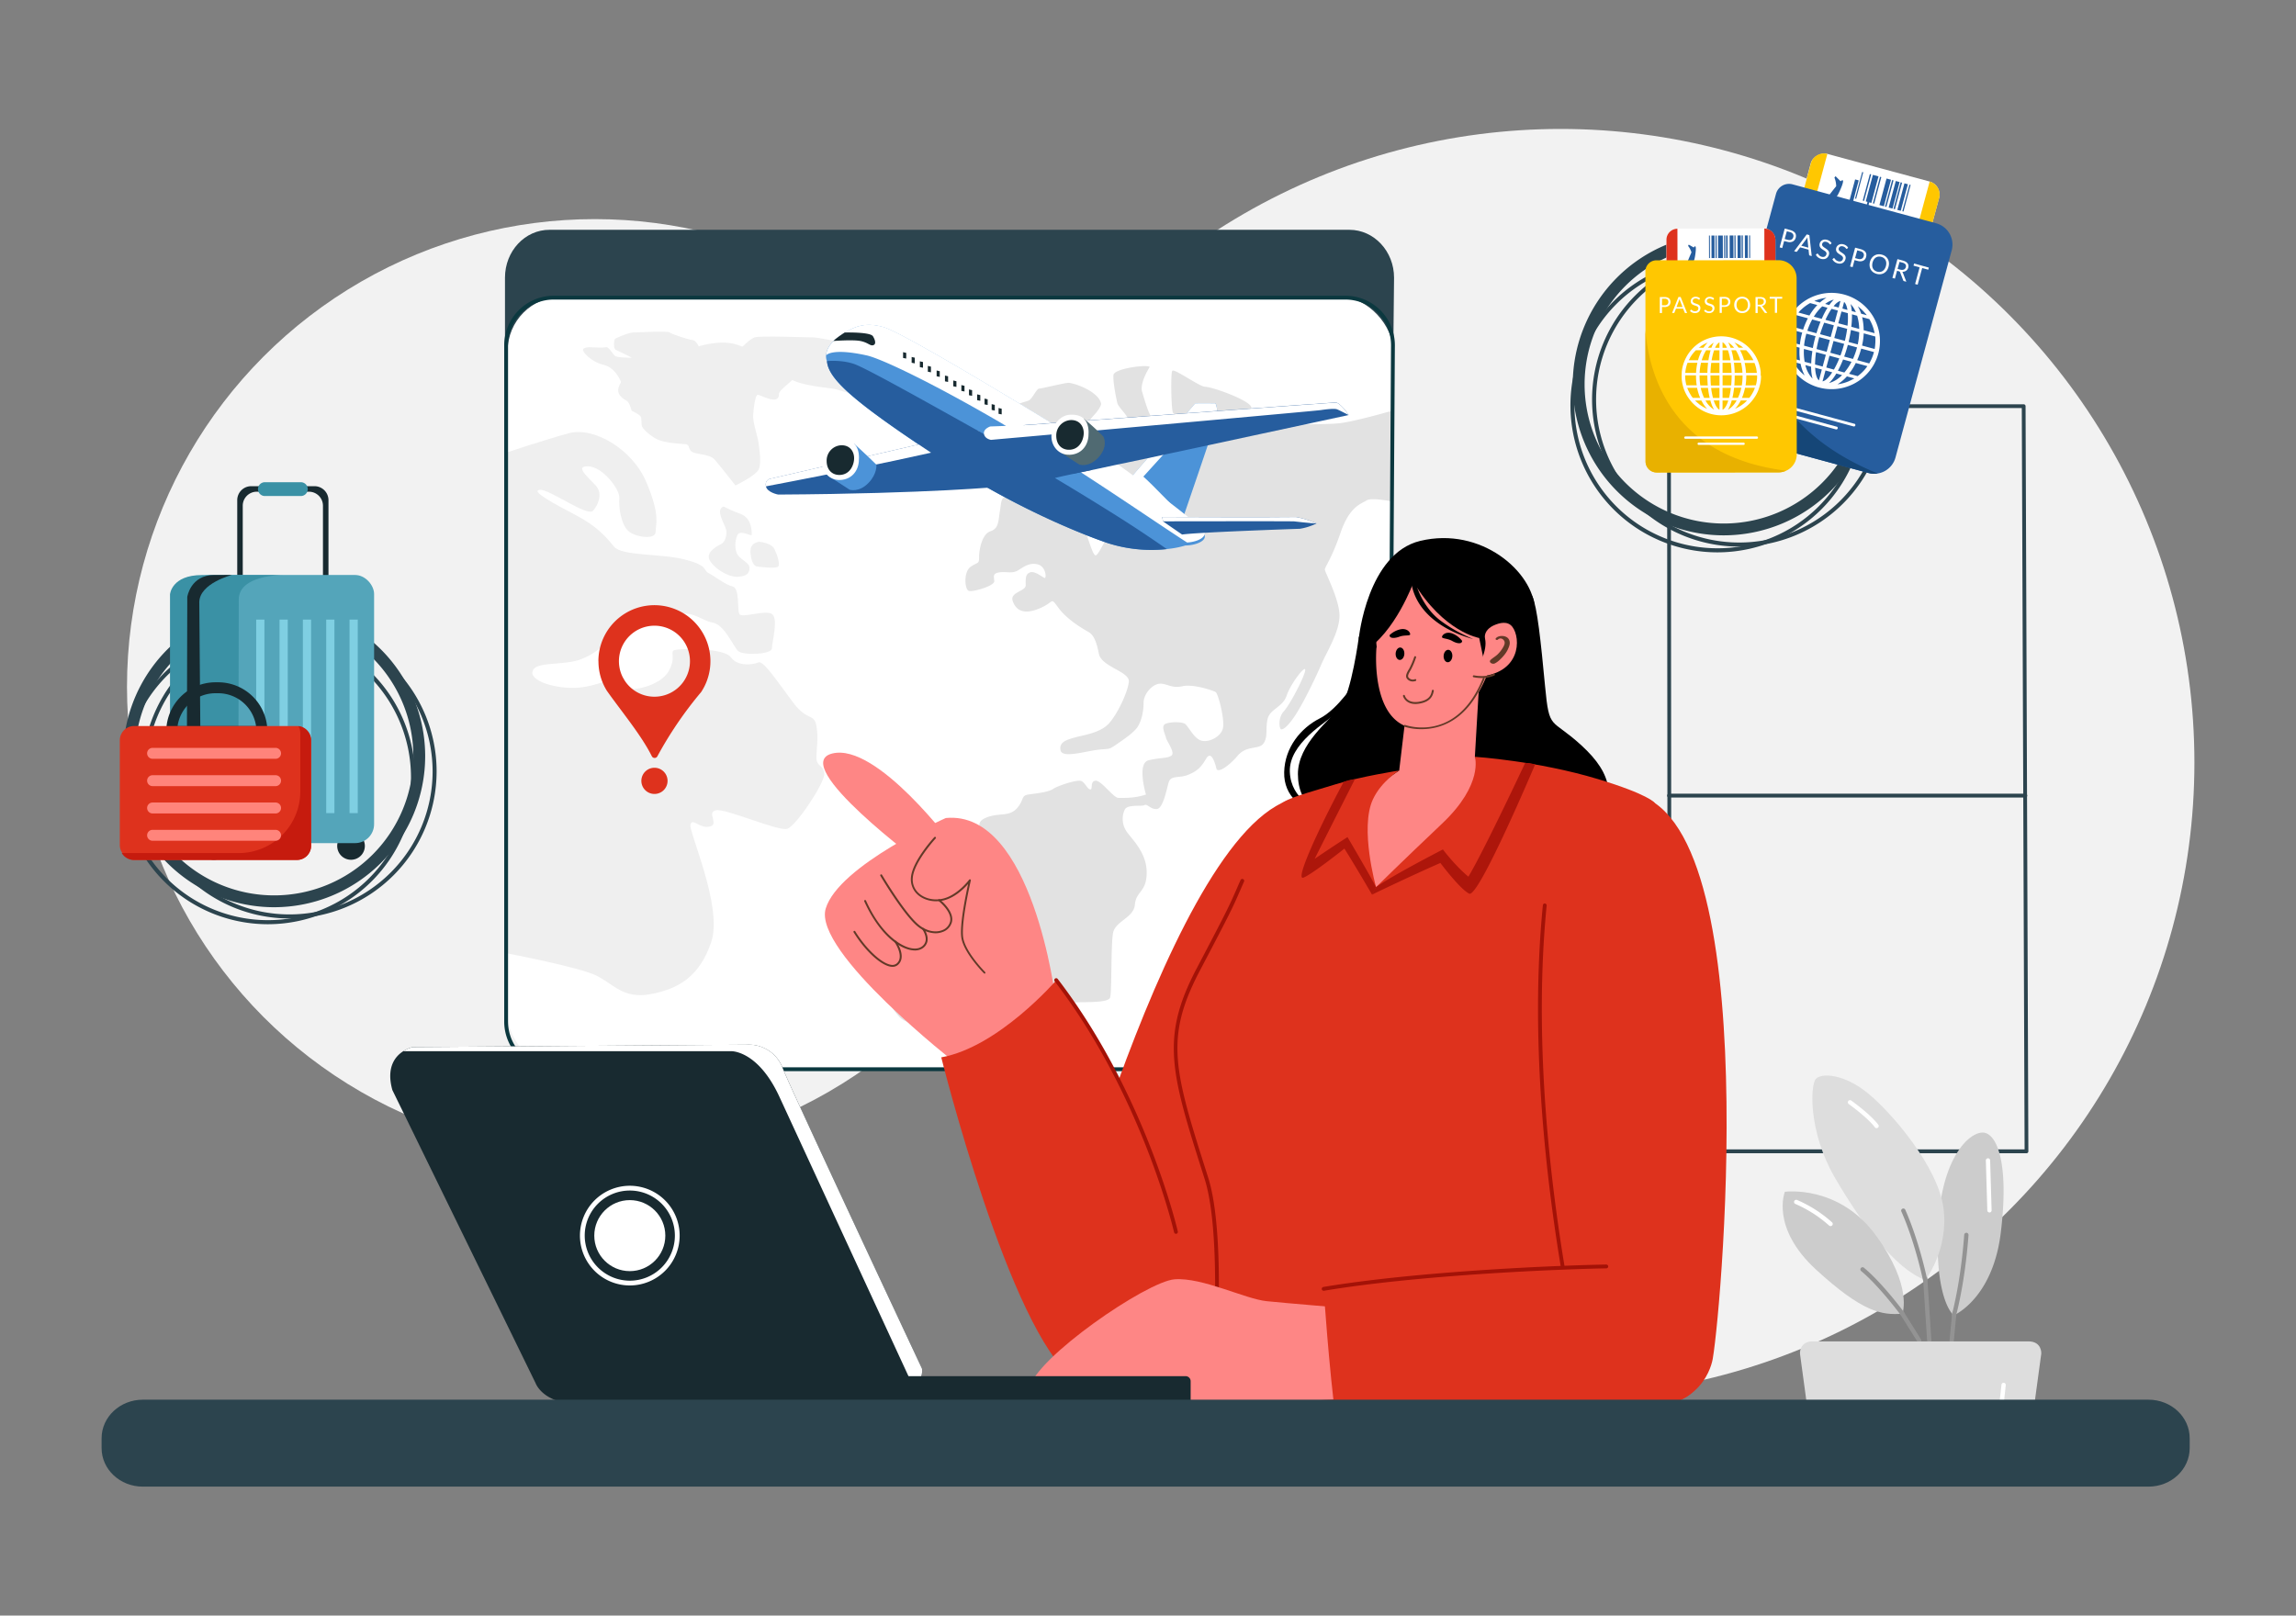 <?xml version="1.0" encoding="utf-8"?>
<svg xmlns="http://www.w3.org/2000/svg" id="Layer_1" viewBox="0 0 1364 960">
  <rect x="0" y="0" width="1364" height="960" fill="#808080" stroke="none"/>
  <circle cx="353.34" cy="408.1" fill="#f2f2f2" r="277.9"/>
  <circle cx="927.15" cy="453.12" fill="#f2f2f2" r="376.5"/>
  <path d="M1203.88,685.29h-212a1.13,1.13,0,0,1-1.14-1.13l-.37-442.8a1.14,1.14,0,0,1,.33-.8,1.16,1.16,0,0,1,.81-.33H1202.2a1.13,1.13,0,0,1,1.14,1.13L1205,684.15a1.11,1.11,0,0,1-.34.81A1.09,1.09,0,0,1,1203.88,685.29ZM993,683h209.77l-1.67-440.52H992.6Z" fill="#2c444e"/>
  <path d="M1203.08,473.9H991.66a1.14,1.14,0,1,1,0-2.27h211.42a1.14,1.14,0,1,1,0,2.27Z" fill="#2c444e"/>
  <path d="M1159.46,797.72h-.12a1.28,1.28,0,0,1-1.15-1.39l3.12-32.46a1.28,1.28,0,1,1,2.54.24l-3.12,32.46A1.28,1.28,0,0,1,1159.46,797.72Z" fill="#939393"/>
  <path d="M1146.13,797.72a1.29,1.29,0,0,1-1.28-1.2l-3-46a1.27,1.27,0,1,1,2.54-.17l3,46a1.27,1.27,0,0,1-1.19,1.35Z" fill="#939393"/>
  <path d="M1140.13,797.77a1.26,1.26,0,0,1-1.08-.6l-15.59-24.77a1.28,1.28,0,0,1,2.17-1.36l15.58,24.78a1.29,1.29,0,0,1-.4,1.76A1.32,1.32,0,0,1,1140.13,797.77Z" fill="#939393"/>
  <path d="M1188.63,732.39c-3.53,29.06-17,42-23.81,46.76a23.67,23.67,0,0,1-4.06,2.37c-1.64-.8-11.61-12.34-9.3-54.13.14-2.87.38-5.6.7-8.19,4-35.53,20.11-48,27.24-46C1187,675.42,1193.43,692.94,1188.63,732.39Z" fill="#ccc"/>
  <path d="M1143.8,760.64s14-18,10.79-42.67-30.82-56.88-45-68.41-27.58-12.15-30.86-8.41-4.51,31.44,11.38,58.72S1125.8,753.94,1143.8,760.64Z" fill="#ddd"/>
  <path d="M1143.63,761.66a1.27,1.27,0,0,1-1.24-1c-.05-.23-4.65-22.42-12.9-40.92a1.28,1.28,0,0,1,2.33-1c8.37,18.76,13,41.22,13.07,41.44a1.28,1.28,0,0,1-1,1.51A1.15,1.15,0,0,1,1143.63,761.66Z" fill="#939393"/>
  <path d="M1160.76,782.8a1.48,1.48,0,0,1-.35,0,1.29,1.29,0,0,1-.88-1.58c.06-.18,5.23-18.6,7.37-47.56a1.28,1.28,0,0,1,2.55.18c-2.17,29.25-7.41,47.9-7.46,48.08A1.28,1.28,0,0,1,1160.76,782.8Z" fill="#939393"/>
  <path d="M1130.15,780.64s6.4-16.08-15.67-46.47-54.13-26-54.13-26-8.73,21.34,18.7,46.43S1117.79,781.61,1130.15,780.64Z" fill="#ccc"/>
  <path d="M1130.16,781.91a1.26,1.26,0,0,1-1-.51c-.13-.17-12.71-17.16-23.47-26.1a1.27,1.27,0,1,1,1.62-2c11,9.13,23.38,25.83,23.9,26.54a1.28,1.28,0,0,1-.27,1.79A1.31,1.31,0,0,1,1130.16,781.91Z" fill="#939393"/>
  <path d="M1087.46,728.55a1.26,1.26,0,0,1-.87-.34,74.37,74.37,0,0,0-20-12.8,1.28,1.28,0,0,1,1-2.37,75.56,75.56,0,0,1,20.8,13.31,1.27,1.27,0,0,1-.87,2.2Z" fill="#fff"/>
  <path d="M1181.9,720.48a1.28,1.28,0,0,1-1.28-1.24l-.87-29.54a1.28,1.28,0,1,1,2.55-.08l.87,29.54a1.28,1.28,0,0,1-1.24,1.32Z" fill="#fff"/>
  <path d="M1212.68,804.31l-6.78,49.93H1076.09l-6.77-49.93s-.46-7.11,7.48-7.24h128.4C1213.14,797.2,1212.68,804.31,1212.68,804.31Z" fill="#ddd"/>
  <path d="M1114.84,670.41a1.26,1.26,0,0,1-1-.51c-4.5-6-15.5-13.82-15.61-13.9a1.28,1.28,0,0,1,1.48-2.08c.46.33,11.43,8.13,16.17,14.45a1.27,1.27,0,0,1-1,2Z" fill="#fff"/>
  <path d="M1191.56,823.2c0,.16-1.42,13.19-3.41,31h-2.57c2-18,3.42-31.15,3.44-31.31a1.28,1.28,0,1,1,2.54.27Z" fill="#fff"/>
  <path d="M300,165v43.76l527.73-1,.45-42.72c0-15.74-11.89-28.49-26.57-28.49h-475C311.87,136.46,300,149.21,300,165Z" fill="#2c444e"/>
  <rect fill="#fff" height="459.09" rx="32.31" transform="rotate(-180 564.635 405.81)" width="526.13" x="301.57" y="176.27"/>
  <path d="M588.19,635.35s-11.27-16.89-17.28-22.57-29.4-.33-36.75-8.69-7.36-10.36-8-41.1,4.67-38.09,19.38-44.1,28.73-16.37,33.74-21.72-.67-8.35,6.69-11.36,13.36-.33,18-5.34,2.34-7.69,7-8.36,11.7-1.33,14.71-3.34,14.36-5.68,16.7-4.68,3.68,5,5.35,5-.34-4.68,3-5.18,10.69,10.2,13.7,10.2,9.68.33,16.37-2c0,0-5.68-18.71,1.67-20.38s10.69-1,13.36-2.67-2.92-8.94-3.17-10.69-3.26-7-.25-8.27,9.52-1.26,11.53,0,5.26,8.77,9.77,10,11.53-2.26,12.78-7.27-2.76-20.55-4.26-21.55-13.53-5-19.8-3.51-9.27-1.75-13.53-1.5-9.52,6-9.52,11.28-1.26,10.77-3.51,14.28-8.27,7.52-13,10.78-3.76,2-11.28,3-20.55,5-21.55.25,3.26-6.26,9-7.77,14.79-2.75,19.8-8.27,11.28-18.79,11.78-24.8-16.29-8.77-17.8-16.54-3.25-11.28-6.26-13-12.2-6.94-17.54-14-2-4-11.36,0-14,1.27-16-4.21,7.68-5.82,7.68-9.49-.33-6.69,2.68-7.69,7.68,3.34,8.68,3.34.67-6.68-4-8-8,1-11.69,3.35-7,.66-11.36,1.33-3,2.67-3,5.35-12.36,6.35-15,5.68-3.34-11.36,1-14.37,5-1.34,5-5.68,1.67-13.7,6.68-15.37,4.68-5.68,5.68-12,.67-8.35,4.35-8.35,6,3,8,4.68,4.34-1.34,6.68-4.68,2-7.69,9-8,16-5.35,17,5,5,21.72,6.35,25.06,3.34,10.69,5,12.36,5-7.68,7.69-10,12.36-7,18-9.69,10-6,12.36-9,0-11.36-11-15.2-13.7-6.19-19.38-9.53S645.75,273,647.42,270s7-6,11.37-9.69,9-7.69,11.36-9.36-5.68-8.69-6.35-11.36-2.68-12.7-2.34-16.71S682,216.4,683,218.08c0,0-6.1,9.41-4.49,14.7.83,2.73,3.67,13.13,6,15.8a6.3,6.3,0,0,1,1.67,5.35s-8.68,2.34-9,4.34.34,4,4.35,4.34,14.36-5.12,16-5.9,16,3.57,19.05,3.9,11.36-4.68,21.72-7,48.45-.67,59.14-2.34,30.07-7.35,30.07-7.35l.18,54.2s-12.88-2.74-15.88-.74-10,3.34-15.37,19.05-9.36,20.38-9.36,22,8.69,17.71,8.69,27.4-7.69,21.72-10.69,28.73S774.73,417,769.72,424.67s-7.69,9-8.69,8.68-2-6.68,1.67-10.69,12.36-20.71,12.7-24.39-8.69,8-11,15-10,8-11.36,14,.33,10.36-2.34,14.37-10,1-15.37,7.35-12,10.69-12.7,7.68-3-11-6-6-5,7.35-10.69,9.69-10.36,0-11.7,4.68-3.34,15.37-7,15.7-5.68-3.34-7.35-2.34-10-.67-11.7,2.67a13.2,13.2,0,0,0,1.34,13.37c3.34,4.68,11.69,12.36,11.69,24.06s-6.35,11-7,19-11.69,9.69-13,17-.66,33.75-1.67,38.09-21.72,2-23.39,3.68,2.22,35.27,2.22,38.94Z" fill="#e2e2e2"/>
  <path d="M743.32,242.58a84.86,84.86,0,0,0-14.54,7.77c-8.52,5.51-15,.5-18,0s-13-2.76-14-5.26-1.37-23-.37-24.71,15.93,9.24,19.41,9.42C721.31,230.1,744.88,238.85,743.32,242.58Z" fill="#e2e2e2"/>
  <path d="M593.29,289.71s6.43.16,8.1,0c0,0,4.35-6.35,9.86-9.53s11-1.17,12.19-2.34.84-7.18-1.16-7.51-6.35,1.17-9,0-9.85-2.68-11.69-4c0,0,0-3.68,5.35-7.35s9-5.18,11.86-5.18a52.76,52.76,0,0,1,9,1.33c1.5.34,0,3,2.17,6.35s1.5,5.52,7.52,4.85,6.18,4.84,7.85-2.84-.5-9.53,0-10.86,4-5.33,5.6-7.1c.75-.84,3.43-4.31,3.16-5.75-1.35-7.22-16.61-12.6-19.79-12.27s-15.53,3.4-17,3.4-4.17,6.35-6.34,7.18-8.86,1.94-13.37,7.16-11.69,14.39-13.7,19.07S573.66,267,573,268.82s3.34,6.69,4.35,8.19,10.69-3.17,14.86-4.34c0,0,1.17,6.34.84,9.85S592.71,288.54,593.29,289.71Z" fill="#e2e2e2"/>
  <path d="M301.57,268.69s21.75-7.25,36.29-11.25,37.59,9,46.11,29.06,5.51,25.06,5.51,29.57-10.53,3.51-15.54,0-6.51-15-6-20-9.86-19-18.88-19,3.67,9,6,13,.67,9.36-2.67,13.37-26.06-13-31.74-12.36,8.69,8.35,21.38,15,18.05,13,22.72,18.71,27.74,4,42.1,7.69,10.7,6.35,14,8,10,7,14.36,8,2.68,13.7,4,16.38,15.37-2.68,19.38,0,0,16.7,0,20.38-17,4.34-20,1.67-8-15.7-15.37-17-13.7-9.36-25.06-2.67-21.72,1.67-29.07,7.68-16.71,15.49-27.74,17.94-24.05.44-25.06,6.45,17,11,30.08,9,19.71-7.35,23.05-6,.33,4.24,3,6.46,19.71-1.11,24.72-9.8.34-11.7,3.68-12.7,29.4-1.36,33.41,4.33,13.37,4.36,16.37,3,12.37,13,20.72,24.06,12.36,6,13.7,13.7,0,13,0,18.71,4.34,4.34,4.68,9.69S473,490.82,467.66,492.49s-36.75-12.36-42.43-11,2.34,8.35-3.68,9.69-10-5.35-11.36-1.34,19.38,48.78,12.37,69.83-20.05,28.07-36.09,31.08-22.05-6-32.08-11-52.82-13.19-52.82-13.19Z" fill="#efefef"/>
  <path d="M429.91,301a86,86,0,0,0,10,4.34c7,2.68,6.68,11,6.68,12.37s-6.68-3-8.35,0-2,9,0,12,7,4.68,7,7.69-1.34,5-7,5.34-14.37-5.34-16.71-10,4.68-8.35,6.69-9.35,3.34-3.68,3.34-7.36S424.23,303,429.91,301Z" fill="#efefef"/>
  <path d="M450.87,321.93s7.27.49,9.11,4.17,3.51,9,2.34,10.52-11.2.17-12.53,0-3-1.29-3.84-7S448,322.44,450.87,321.93Z" fill="#efefef"/>
  <path d="M436.91,288.47s-10-12.78-12.53-15.54-8.52-2.76-12.28-4-1.76-4.76-5-5-11.52-.76-15.79-2.51-8.69-5.85-9.73-7.69.21-5.39-1.54-6.87a22.44,22.44,0,0,0-4.8-2.74s-1.22-5.07-3-6-5-3.23-5-6,2-5.07,1.65-5.42-3.15-8.11-10.17-9.86-11.53-6.52-12.28-8.53,3.91-2,3.91-2,7.77.5,9.57,0,4.06,4.26,5.57,5.26,9.2,1,9.74,1-8-4-9.49-4.76-1-6-.25-6.51,8-3.76,11-3.76,20.05-1,21.3,0,11.28,4.26,13.54,4.51,3.75,3.76,3.75,3.76,12.29-4,21.81-1.26S470.25,219,472.5,221.8s-9.79,9.1-9.77,12.53c0,6.81-11,.25-12.54.25s-2.5,8-2.75,12.26,2.75,12.55,3.26,16.81,1.75,11.53,0,15.29S436.91,288.47,436.91,288.47Z" fill="#efefef"/>
  <path d="M440.36,206.7s4.88-5.08,7.89-6.21,31.39,0,34.59,0,12.9,2.13,16.51,2.85,3.23-.21,7.74,3.36,6.39,5.45,7.89,5.82,5.27-4.13,7.52-4.13,1.88,7.89,1.88,7.89,4.87-.75,5.63,1.51,1.52,6-3.37,6-10.53-.75-12.78,0-6.77,2.85-6.77,2.85l9.4,2.42s6.76,1.88,6.76,3-1.5,4.64-7.51,4-16.55-4-19.18-4.76-16-1.51-24.28-4.76-23.84-12-23.84-12S441.8,212.65,440.36,206.7Z" fill="#efefef"/>
  <path d="M796.65,636.49H329a29.46,29.46,0,0,1-29.46-29.38v-402A29.46,29.46,0,0,1,329,175.72H799.2a29.43,29.43,0,0,1,29.46,29.56l-2.55,402A29.49,29.49,0,0,1,796.65,636.49ZM329,178a27.17,27.17,0,0,0-27.18,27.11v402A27.17,27.17,0,0,0,329,634.22H796.65a27.21,27.21,0,0,0,27.18-26.93l2.55-402A27.14,27.14,0,0,0,799.2,178Z" fill="#0b383f"/>
  <polygon fill="#de321d" points="407.34 391.74 407.34 391.75 407.34 391.74 407.34 391.74"/>
  <path d="M355.53,392.94a33.14,33.14,0,0,0,4.94,17.45c8.74,12.39,20.56,26.49,26.78,39a1.85,1.85,0,0,0,3.29,0,227.12,227.12,0,0,1,26-38.16h0a33.28,33.28,0,1,0-61.05-18.34Zm21.87,17.72A21.1,21.1,0,1,1,388.81,414,21,21,0,0,1,377.4,410.66Z" fill="#de321d"/>
  <path d="M396.58,464a7.78,7.78,0,1,0-7.77,7.78A7.77,7.77,0,0,0,396.58,464Z" fill="#de321d"/>
  <path d="M722.83,246.89A23.35,23.35,0,0,1,722,251c-1.55,5.34-19,56.17-19,56.17l-.06-.06c-23.4-14.5-32.12-22.18-32.12-22.18,11.58-13.39,39.27-45.22,39.27-45.22,2.86-.15,11.94,0,11.94,0C722.86,240.82,723.3,243.47,722.83,246.89Z" fill="#4c93d8"/>
  <path d="M722.83,246.89c-2.68-2.31-9-1-10-.5-.41.2-33.59,36.82-33.59,36.82,5,4.29,22.58,22.73,23.66,23.87-23.4-14.5-32.12-22.18-32.12-22.18,11.58-13.39,39.27-45.22,39.27-45.22,2.86-.15,11.94,0,11.94,0C722.86,240.82,723.3,243.47,722.83,246.89Z" fill="#fff"/>
  <path d="M705.34,324.1a8.7,8.7,0,0,1-1,0,57.9,57.9,0,0,1-11.11,2.15,85.35,85.35,0,0,1-35.11-3.56s-.18-.05-.53-.18l-.24-.07-1.46-.51-.37-.13c-2-.71-5-1.82-9-3.37l-1-.41c-.23-.09-.47-.18-.71-.29l-.74-.28c-2.21-.89-4.66-1.89-7.31-3l-1.5-.63a484.71,484.71,0,0,1-48.51-24h0l-.26-.15-.73-.42c-.77-.43-1.55-.89-2.34-1.34-1-.59-2.07-1.19-3.1-1.81A1.35,1.35,0,0,1,580,286l-2.87-1.7q-6.29-3.76-12.76-7.92c-1.08-.68-2.15-1.38-3.24-2.09q-4.12-2.7-8-5.25h0l-1.24-.82-2.18-1.45-3.52-2.35-.38-.26h0q-6.37-4.29-11.91-8.11l-2.81-2-.69-.48c-1.13-.8-2.25-1.58-3.33-2.36l-1.61-1.14-1.56-1.13-3-2.19-1.44-1.06q-2.12-1.56-4.06-3.06t-3.71-2.91c-.78-.62-1.55-1.24-2.28-1.84l-.92-.76-.37-.31-1.64-1.4-1.18-1-.94-.83c-1.44-1.3-2.75-2.54-3.94-3.74l-.2-.21-.73-.74c-.47-.49-.92-1-1.35-1.45s-.81-.92-1.18-1.36-.78-.94-1.13-1.41l-.5-.66-.47-.65c-.43-.62-.82-1.22-1.17-1.82-.17-.28-.32-.56-.47-.83s-.38-.71-.54-1.06-.35-.79-.5-1.17c0,0,0,0,0,0-.07-.18-.13-.36-.19-.53s-.13-.38-.18-.57a9,9,0,0,1-.28-1.11c0-.17-.07-.34-.1-.5-.06-.38-.1-.75-.13-1.12a6.42,6.42,0,0,1-.49-1.72l0,0a8.1,8.1,0,0,1-.07-1.68,10.55,10.55,0,0,1,1.4-4.71,16.63,16.63,0,0,1,3-3.82,26,26,0,0,1,2.45-2.08c.85-.64,1.69-1.24,2.51-1.79l1.13-.76.67-.42c7.66-4.77,14.1-5.76,22.91-3.27,10.24,2.9,67.25,37.1,100.1,57.16.25.17.51.32.77.48l.7.43.29.18c.74.45,1.49.91,2.25,1.39,1.74,1.08,3.52,2.21,5.36,3.39.35.24.71.47,1.08.7l.72.46c2.09,1.37,4.24,2.78,6.42,4.24l2.65,1.77c2.84,1.91,5.71,3.88,8.61,5.88s5.74,4,8.6,6l3.25,2.31c2.19,1.56,4.38,3.13,6.53,4.69l2.58,1.87c5.12,3.73,10.05,7.37,14.6,10.8,4.2,3.15,8.07,6.12,11.47,8.76h0l2.36,1.85.8.63h0c.32.24.61.48.91.72l2.2,1.75h0a75.34,75.34,0,0,1,7.87,6.88h0a4.74,4.74,0,0,1,.6,1.05C717,321.39,710.6,323.81,705.34,324.1Z" fill="#4c93d8"/>
  <path d="M595.14,289.12s-42.73,4.23-132.86,4.76c0,0-6.47-1.2-7.25-4.85s2.2-4.43,2.2-4.43S560,260.85,581.11,255.92l2.39,5.36C585.93,266.89,590.09,276.6,595.14,289.12Z" fill="#265d9e"/>
  <path d="M583.5,261.28C556.85,269.8,455,289,455,289c-.78-3.64,2.2-4.43,2.2-4.43S560,260.85,581.11,255.92Z" fill="#fff"/>
  <path d="M715.52,317.72c-.76,2.69-5.91,4.41-10.29,4.65-13.36-8.59-37.43-25.1-63.11-41.73h0l0,0c-5.54-3.59-11.15-7.18-16.74-10.7s-11.22-7-16.71-10.29c-.57-.35-1.15-.7-1.72-1l-.3-.19-1.8-1.08-.48-.29-6.68-3.95L595,251.5c-39.21-22.9-71-38.31-80.2-40.33-21.11-4.61-24,0-24,0l0,0a10.55,10.55,0,0,1,1.4-4.71,16.63,16.63,0,0,1,3-3.82,26,26,0,0,1,2.45-2.08c.85-.64,1.69-1.24,2.51-1.79l1.13-.76.67-.42c7.66-4.77,14.1-5.76,22.91-3.27,10.24,2.9,67.25,37.1,100.1,57.16l2.42-.17.12.07,1.36.85c.31.2.63.38.94.59,1.78,1.1,3.62,2.28,5.5,3.5l.72.46c.18.13.37.24.56.37l.4.26q2.68,1.75,5.46,3.61c.23.14.45.3.69.46.65.42,1.31.87,2,1.31l.7.48c2.61,1.75,5.26,3.56,7.92,5.4l.88.61c3.2,2.22,6.42,4.49,9.61,6.76l1.35,1c2.53,1.8,5,3.61,7.52,5.4l1.59,1.16c5.12,3.73,10.05,7.37,14.6,10.8,1.87,1.4,3.66,2.76,5.39,4.08,3.32,2.53,6.36,4.88,9,7l.24.18.91.73c.44.34.86.69,1.28,1l.93.74,2.12,1.73a52.08,52.08,0,0,1,5.75,5.15h0a3.75,3.75,0,0,1,.78,1.69A2.49,2.49,0,0,1,715.52,317.72Z" fill="#fff"/>
  <path d="M693.2,326.29a85.31,85.31,0,0,1-35.1-3.56s-45.78-14.94-97-48.49-69-48.32-69.83-59.67c0,0,8.58-.93,16.23,1.75s47.38,25.07,80.5,43.56l40.06-2.77L648,272.88l.25,6.47s-19.84,4.12-21.54,4.7c0,0,12.79,7.49,34.38,21C676.22,314.53,687.69,322.44,693.2,326.29Z" fill="#265d9e"/>
  <path d="M782.17,311a33.7,33.7,0,0,1-10,3.21s-59.76,2-69.91,3.42c0,0-9.43-6.48-11.35-7.85,0,0-.09-.53-.47-2.54,0,0,67,.26,79.42,0C769.88,307.27,774.44,307.74,782.17,311Z" fill="#265d9e"/>
  <path d="M782.17,311c-3.3,0-13.63-1.22-13.63-1.22-3-.12-77.61,0-77.61,0s-.09-.53-.47-2.54c0,0,67,.26,79.42,0C769.88,307.27,774.44,307.74,782.17,311Z" fill="#fff"/>
  <path d="M507.41,263.69s5.53,4.82,13.25,12.44c0,0,.59,5.3-4.63,10.75-5.72,6-11.31,4.1-11.31,4.1l-12.34-8S502.44,269.49,507.41,263.69Z" fill="#4c93d8"/>
  <path d="M510.21,274.21c-.5,6-4.52,10.7-11,11s-11-4.9-11-11,4.91-12.48,11-12.81C509.16,260.86,510.76,267.71,510.21,274.21Z" fill="#fff"/>
  <path d="M507.41,272.29c0,3.47-2,9.24-7.78,9.88-4.42.49-8.58-2.21-8.54-8.44a9.09,9.09,0,0,1,8.54-9.14C504.82,264.39,507.41,268.17,507.41,272.29Z" fill="#182a30"/>
  <path d="M801.19,246.63s-41.72,9-83.72,18L691,270.29l-9.22,2L664.1,276l-1.79.38c-5.22,1.11-10,2.1-14.07,3l-1.59.34-1.53.32-1.48.31-.46.09-.86.18-.2,0h0l-.25,0-1.37.29-3.33.68s-5.22-5.2-11.84-11.75c-3.44-3.41-7.27-7.19-10.94-10.8l-1-1c-1.94-1.91-3.81-3.73-5.54-5.42l17-1.26,2.42-.17h.18c1.38-.11,2.83-.22,4.33-.32l8.08-.6,2.75-.2,2.29-.17.4,0,59.61-4.38,18.1-1.32c37.29-2.72,69.46-5.05,70.47-5.05C795.92,239.2,800.64,245.44,801.19,246.63Z" fill="#265d9e"/>
  <path d="M801.19,246.63s-5.38-2.82-6.89-3.41-6.25-.05-9.7.47c-1.25.2-28.45,2.67-62.2,5.72l-13.52,1.22-9.06.81-48.11,4.32-5,.45-2.92.25-6.65.6-.65.06-2.25.2-5.27.48-1.41.12-2.81.25-10.35.93-5.77.51c-12.27,1.08-19.92,1.77-19.92,1.77-1.22-.25-3.65-1.06-4.11-3.41a2.53,2.53,0,0,1-.07-.48c-.22-2.74,3.75-4.08,3.75-4.08l9.37-.34,10.22-.36,17-1.26,2.42-.17h.18c1.38-.11,2.83-.22,4.33-.32l8.08-.6,2.75-.2,2.29-.17.4,0,59.61-4.38,18.1-1.32c37.29-2.72,69.46-5.05,70.47-5.05C795.92,239.2,800.64,245.44,801.19,246.63Z" fill="#fff"/>
  <path d="M643.82,248.72a147.3,147.3,0,0,1,11.63,10.65s3.32,5.74-3,12.55c-5.72,6.14-11.31,4.09-11.31,4.09l-12.33-8S638.85,254.52,643.82,248.72Z" fill="#506a72"/>
  <path d="M646.62,259.24c-.51,6-4.52,10.7-11,11s-11-4.91-11-11,4.91-12.47,11-12.8C645.57,245.89,647.17,252.74,646.62,259.24Z" fill="#fff"/>
  <path d="M643.82,257.32c0,3.47-2,9.24-7.78,9.88-4.42.49-8.58-2.21-8.54-8.44a9.09,9.09,0,0,1,8.54-9.14C641.23,249.42,643.82,253.21,643.82,257.32Z" fill="#182a30"/>
  <path d="M518.62,205.16c-1.82.4-2.93-1.62-7.48-2.53-4.19-.83-14.47-.13-16.05,0a26,26,0,0,1,2.45-2.08c.85-.64,1.69-1.24,2.51-1.79l1.13-.76.67-.42c2.91-.05,15.35-.16,16.77,2.25C520.24,202.53,520.44,204.76,518.62,205.16Z" fill="#182a30"/>
  <polygon fill="#182a30" points="536.5 209.26 536.5 212.7 538.37 213.06 538.37 209.69 536.5 209.26"/>
  <polygon fill="#182a30" points="541.59 212.12 541.59 215.56 543.46 215.92 543.46 212.55 541.59 212.12"/>
  <polygon fill="#182a30" points="546.47 214.7 546.47 218.15 548.33 218.5 548.33 215.13 546.47 214.7"/>
  <polygon fill="#182a30" points="551.2 217.43 551.2 220.87 553.06 221.23 553.06 217.86 551.2 217.43"/>
  <polygon fill="#182a30" points="556.43 220.15 556.43 223.59 558.29 223.95 558.29 220.58 556.43 220.15"/>
  <polygon fill="#182a30" points="561.38 223.16 561.38 226.6 563.24 226.96 563.24 223.59 561.38 223.16"/>
  <polygon fill="#182a30" points="566.32 226.1 566.32 229.54 568.19 229.9 568.19 226.53 566.32 226.1"/>
  <polygon fill="#182a30" points="571.13 228.82 571.13 232.27 572.99 232.63 572.99 229.26 571.13 228.82"/>
  <polygon fill="#182a30" points="575.64 231.41 575.64 234.85 577.51 235.21 577.51 231.84 575.64 231.41"/>
  <polygon fill="#182a30" points="580.52 234.34 580.52 237.79 582.38 238.14 582.38 234.78 580.52 234.34"/>
  <polygon fill="#182a30" points="584.89 236.85 584.89 240.29 586.75 240.65 586.75 237.28 584.89 236.85"/>
  <polygon fill="#182a30" points="589.12 240.15 589.12 243.59 590.98 243.95 590.98 240.58 589.12 240.15"/>
  <polygon fill="#182a30" points="593.22 242.44 593.22 245.89 595.08 246.24 595.08 242.88 593.22 242.44"/>
  <path d="M627.12,593.8s-13.6-112.72-65.24-107.72c0,0-63.57,28.16-71.34,53.78s77.73,92.25,77.73,92.25Z" fill="#fe8685"/>
  <path d="M566.6,502.74s-45.52-61.63-72.18-55S548.56,514,548.56,514Z" fill="#fe8685"/>
  <path d="M584.89,578.49a.58.58,0,0,1-.4-.17c-.49-.49-11.89-12.06-13.35-21-1.2-7.37,2.56-25.54,4-32.07-2.6,3-8.22,8.46-15.08,9.9-5.4,1.13-11.05-.17-14.74-3.39a12.13,12.13,0,0,1-4.16-10.22c.68-9.72,13.36-23.53,13.9-24.11a.57.57,0,0,1,.8,0,.58.58,0,0,1,0,.81c-.13.14-12.94,14.1-13.59,23.42a10.84,10.84,0,0,0,3.77,9.28c3.43,3,8.7,4.19,13.75,3.13,8.88-1.86,15.88-11.24,15.95-11.34a.56.56,0,0,1,.69-.18.57.57,0,0,1,.32.65c-.06.25-5.93,25.33-4.52,34s12.91,20.27,13,20.39a.58.58,0,0,1-.41,1Z" fill="#623927"/>
  <path d="M555.79,554.57a17,17,0,0,1-9.92-3.54c-8.39-6.17-22.28-29.61-22.87-30.6a.57.57,0,1,1,1-.58c.14.24,14.36,24.24,22.56,30.27,4.24,3.12,9.11,4.11,13,2.66a7.41,7.41,0,0,0,4.88-5.22c1.31-5.74-6.81-12.16-6.89-12.22a.57.57,0,0,1-.1-.8.56.56,0,0,1,.8-.1c.36.28,8.77,6.93,7.3,13.37a8.55,8.55,0,0,1-5.6,6A12.05,12.05,0,0,1,555.79,554.57Z" fill="#623927"/>
  <path d="M543.52,564.79a14.61,14.61,0,0,1-4.24-.7c-9.47-2.94-19.13-13.59-25.84-28.48a.58.58,0,0,1,.28-.76.57.57,0,0,1,.75.29c9.76,21.64,21.72,26.8,25.15,27.86,3,.94,5.7.86,7.51-.24a5.42,5.42,0,0,0,2.72-3.59c.66-3.26-1.87-6.81-1.9-6.85a.57.57,0,0,1,.13-.79.56.56,0,0,1,.79.13c.12.16,2.86,4,2.1,7.73a6.55,6.55,0,0,1-3.25,4.34A8.06,8.06,0,0,1,543.52,564.79Z" fill="#623927"/>
  <path d="M530.2,574.5a8.23,8.23,0,0,1-1.09-.08c-6-.94-15.28-9.53-22-20.43a.56.56,0,0,1,.18-.78.57.57,0,0,1,.78.18c6.46,10.48,15.57,19,21.21,19.9a4.08,4.08,0,0,0,3.42-.79c4.69-4-1.14-12.49-1.2-12.58a.57.57,0,0,1,.14-.79.56.56,0,0,1,.79.14c.27.38,6.47,9.38,1,14.09A4.8,4.8,0,0,1,530.2,574.5Z" fill="#623927"/>
  <path d="M779.11,473.87c-74.77-8.65-152.56,287.49-154.84,296.33,0,0-12.58,41.09,25.89,55.73,30.3,11.53,50.4-15.25,50.4-15.25C729.39,776.43,884,486,779.11,473.87Z" fill="#de321d"/>
  <path d="M807.29,378.35s-4.37,33.13-10.84,41.37S771,442.19,771.06,460s11.64,31.79,63.47,48,96.1,17.88,111.54-7.64,11.86-40.46-6.46-57.33-19.18-8.3-21.72-35.21-4.64-47.07-7.64-53.72Z"/>
  <path d="M805.59,404.46S795.05,421.33,784,426.91s-20.75,17.12-21.1,31.9,11,22,21.11,25.12l-1.08-3.12s-16.07-5.26-16.67-22.18,21.28-29.24,29.07-35.86Z"/>
  <polygon fill="#fe8685" points="903.03 589.35 727.18 601.26 796.85 481.3 831.23 457.86 835.57 421.37 835.72 420.29 836.66 413.86 878.89 403.37 876.18 449.7 885.19 468.37 903.03 589.35"/>
  <path d="M834.57,431.31c20,8.59,37-10.78,37.77-11.62,8.64-9.23,15.22-26.78,16.09-39.16,1.83-26-28.84-46.57-51.86-33.24a36.77,36.77,0,0,0-18.71,37l-.17.94C817.35,389.62,815.52,423.16,834.57,431.31Z" fill="#fe8685"/>
  <path d="M868.63,380.83a13.58,13.58,0,0,0-6.17-4.53c-3.75-1.15-5.82,1.21-5.8,2.23s3.3.75,6.08,2.35S868.54,382.88,868.63,380.83Z"/>
  <path d="M825.55,377.36a13.58,13.58,0,0,1,6.82-3.5c3.87-.54,5.54,2.12,5.37,3.12s-3.39.22-6.38,1.35S825.31,379.39,825.55,377.36Z"/>
  <ellipse cx="860.2" cy="389.82" rx="3.7" ry="2.59" transform="rotate(-86.66 860.208 389.814)"/>
  <ellipse cx="831.7" cy="388.45" rx="3.7" ry="2.59" transform="rotate(-86.66 831.705 388.449)"/>
  <path d="M840.85,418.32c-6,0-7.32-4.56-7.33-4.61a.57.57,0,1,1,1.09-.3h0c.06.19,1.41,4.65,8.14,3.62s7.4-4.39,7.86-6.42l.06-.28a.57.57,0,0,1,1.11.26l-.07.27c-.44,2-1.38,6.17-8.79,7.29A12.91,12.91,0,0,1,840.85,418.32Z" fill="#623927"/>
  <path d="M839.24,404.94a4.21,4.21,0,0,1-3.41-1.68c-1.25-1.62.09-3.85,1.39-6a49.1,49.1,0,0,0,2.95-6.95.57.57,0,0,1,.72-.36.55.55,0,0,1,.35.72,47,47,0,0,1-3,7.17c-1.31,2.18-2.19,3.8-1.47,4.73a3.28,3.28,0,0,0,3.84,1,.57.57,0,1,1,.36,1.08A5.36,5.36,0,0,1,839.24,404.94Z" fill="#623927"/>
  <path d="M894.61,395.91s-7.87,2.44-13.08-3.33l-2.77-13.47s-21-3.45-39-33.18c0,0-10.87,30.06-29.52,41.27-.28.16-3-7-3-8,0,0,5.07-50.25,36.47-57.79,36.2-8.69,67.23,18.33,68.16,40.74S894.61,395.91,894.61,395.91Z"/>
  <path d="M842.13,349.7s3.87,12,14,19.35a87.94,87.94,0,0,0,19.05,10.64s-32.48-7.22-36.78-33.4l2.76-4.36Z"/>
  <path d="M898.42,372.43c-2.75-3.53-7.43-2.49-11.28-.69-3.57,1.68-5.57,4.72-4.91,7.74,1.58,7.29-3.75,15.08-5.11,22.69C903.7,400.85,903.71,379.22,898.42,372.43Z" fill="#fe8685"/>
  <path d="M894.31,378.25c-1.9-.68-4.69-.36-5.73,1.14-.45.65.75,1.24,1.34.61a2.2,2.2,0,0,1,2-.56,2.83,2.83,0,0,1,1.58,1.19c.94,1.39,0,3.1-.8,4.43a18.31,18.31,0,0,1-3,3.77c-1.25,1.23-3,2.15-4.23,3.37s.94,2.79,2.59,2a12.34,12.34,0,0,0,3.17-2.37,22.8,22.8,0,0,0,2.33-2.51,16,16,0,0,0,3.14-5.82C897.23,381.72,896.87,379.16,894.31,378.25Z" fill="#623927"/>
  <path d="M844.46,433.28a33.25,33.25,0,0,1-10.08-1.44.56.56,0,0,1-.34-.72.57.57,0,0,1,.72-.35c1.25.45,30.65,10.46,46.12-27.59a.57.57,0,1,1,1,.42C871.71,428.75,855.1,433.28,844.46,433.28Z" fill="#623927"/>
  <path d="M880.32,402.9a25.16,25.16,0,0,1-4.91-.48.57.57,0,0,1-.43-.68.56.56,0,0,1,.68-.43c.06,0,6.76,1.45,11.62-.94a.56.56,0,0,1,.76.26.57.57,0,0,1-.26.76A17.21,17.21,0,0,1,880.32,402.9Z" fill="#623927"/>
  <path d="M708.55,777.36s-16.21-113.05-81-194.9c0,0-34.36,39.8-68.37,45.83,0,0,40.64,163.05,78.89,191.06,0,0,18.2,14.95,39.84,7.37C715.29,813.62,708.55,777.36,708.55,777.36Z" fill="#de321d"/>
  <path d="M698.6,733.14a1.14,1.14,0,0,1-1.1-.89c-.19-.8-18.93-81.31-70.89-149.09a1.14,1.14,0,1,1,1.8-1.39c52.28,68.19,71.12,149.17,71.3,150a1.13,1.13,0,0,1-.85,1.36A1.15,1.15,0,0,1,698.6,733.14Z" fill="#a31207"/>
  <path d="M876.18,449.7s5.34,16.17-19.34,39.57-39.36,37.89-39.36,37.89-9.87-35-1.86-52.17c5.1-10.95,15.61-17.13,15.61-17.13s-22.46,3.43-37.75,8.17c-16.48,5.11-28.84,8.08-33.1,12.13-3.16,3-27.2,57.43-48.47,97.85s-15.65,59.83,4.74,124c13.41,42.16,1.55,154.5,1.55,154.5s188.92,9.56,236.07,8.28c0,0-24.88-104.65-23.26-120s46.36-113.45,58.27-167.91S982.92,477,982.92,477s-3.44-4.92-33.63-14.06C913.23,452.06,876.18,449.7,876.18,449.7Z" fill="#de321d"/>
  <path d="M718.2,855.6h-.12a1.14,1.14,0,0,1-1-1.25c.12-1.12,11.68-112.59-1.5-154C695.75,638,689.07,617,710.9,575.48c18.3-34.77,19.44-37.36,23.65-47,.69-1.58,1.45-3.34,2.39-5.46a1.14,1.14,0,1,1,2.08.92c-.93,2.11-1.7,3.87-2.39,5.45-4.23,9.72-5.37,12.34-23.71,47.18-21.4,40.65-15.32,59.76,4.81,123.08,13.33,41.91,1.72,153.84,1.6,155A1.13,1.13,0,0,1,718.2,855.6Z" fill="#a31207"/>
  <path d="M906.06,453.34S882,504.76,872.35,520.92c0,0-6.81-5.3-15.15-16.16,0,0-30.17,15.5-39.72,22.4l-1,1.45-1.41,3s21.07-10.22,40.62-18.83c0,0,11.57,15.47,17.13,18.25S912,454.19,912,454.19A28.42,28.42,0,0,0,906.06,453.34Z" fill="#ad160b"/>
  <path d="M804.92,463S788.59,495.2,781,510.35c0,0,11.08-7.58,19.52-12.92,0,0,13.27,22.48,16.94,29.73,0,0-.44,1-2.37,4.44,0,0-10.47-18-16.42-27.34,0,0-19.33,15.4-24.38,17.25s8.57-28.16,23.91-56.85A23.29,23.29,0,0,1,804.92,463Z" fill="#ad160b"/>
  <path d="M797,777.08s-31.53-2.59-44.45-3.89-38.24-14.27-54.78-13-82.69,46.69-86.3,64.85,193.79,5.84,193.79,5.84Z" fill="#fe8685"/>
  <path d="M961.1,471.11c-84,5.71-30.67,296.85-23.45,330.94,0,.21,8,35.56,41.06,34.36,35.63-1.3,38.89-29.63,38.89-29.63C1023,774.81,1050.29,465.05,961.1,471.11Z" fill="#de321d"/>
  <path d="M937.65,803.19a1.13,1.13,0,0,1-1.11-.9c-11.73-55.44-29.93-163.5-19.95-264.42a1.11,1.11,0,0,1,1.24-1,1.13,1.13,0,0,1,1,1.24c-9.94,100.62,8.21,208.42,19.91,263.73a1.13,1.13,0,0,1-.88,1.34A.85.85,0,0,1,937.65,803.19Z" fill="#a31207"/>
  <path d="M1017.47,792.77c-1.65-33.85-24.87-38.54-35.53-39.16-15.54-1.12-90.33-4.79-195.59,12.22,0,0,3.16,47.7,7.45,79.3,0,0,170.75,5.9,208.17-15.14C1002,830,1018.79,820,1017.47,792.77Z" fill="#de321d"/>
  <path d="M786.34,767a1.14,1.14,0,0,1-.18-2.26c57.12-9.54,140.7-12.86,168.09-13.33a1.19,1.19,0,0,1,1.16,1.12,1.14,1.14,0,0,1-1.12,1.15c-27.34.47-110.78,3.78-167.76,13.31Z" fill="#a31207"/>
  <path d="M1024.06,318.11a89.72,89.72,0,1,1,89.72-89.72A89.83,89.83,0,0,1,1024.06,318.11Zm0-172.41a82.69,82.69,0,1,0,82.69,82.69A82.79,82.79,0,0,0,1024.06,145.7Z" fill="#2c444e"/>
  <path d="M1033.2,324.8a87.38,87.38,0,1,1,87.37-87.38A87.47,87.47,0,0,1,1033.2,324.8Zm0-172.42a85,85,0,1,0,85,85A85.14,85.14,0,0,0,1033.2,152.38Z" fill="#2c444e"/>
  <path d="M1020.34,328.22a87.38,87.38,0,1,1,87.38-87.38A87.48,87.48,0,0,1,1020.34,328.22Zm0-172.42a85,85,0,1,0,85,85A85.14,85.14,0,0,0,1020.34,155.8Z" fill="#2c444e"/>
  <rect fill="#fff" height="78.97" rx="8" transform="rotate(-74.88 1095.568 175.048)" width="156.15" x="1017.52" y="135.55"/>
  <path d="M1088.07,121.53l4.72-.21c-2.58,3.57-3.58,3-7.47,4.14-3.47,4.53-6.92,9.46-8.39,7.9-.9-5.09,1-5.29,4.9-11.06.62-1.86.92-3.42,2.47-4.86l-.24,1.89c2.31-3,4.81-6.28,6.78-8.68a14.44,14.44,0,0,0-1.06-5.16l.68-.78,3,3c4-3.35-1.45,8.14-2,8.61C1091.12,116.9,1089.79,119,1088.07,121.53Z" fill="#265d9e"/>
  <path d="M1152,117.68,1115.43,253a8,8,0,0,1-9.8,5.63h0l40.73-150.74h0A8,8,0,0,1,1152,117.68Z" fill="#ffc701"/>
  <path d="M1085.59,91.46,1044.86,242.2h0a8,8,0,0,1-5.64-9.8l36.57-135.31a8,8,0,0,1,9.81-5.63Z" fill="#ffc701"/>
  <rect fill="#265d9e" height=".66" transform="rotate(105.02 1104.493 110.175)" width="16.33" x="1096.33" y="109.85"/>
  <rect fill="#265d9e" height="2.2" transform="rotate(105 1102.487 110.541)" width="16.33" x="1098.8" y="109.74"/>
  <rect fill="#265d9e" height=".81" transform="rotate(105.02 1109.129 111.42)" width="16.33" x="1100.96" y="111.02"/>
  <rect fill="#265d9e" height="3.46" transform="rotate(105.02 1112.19 112.244)" width="16.33" x="1104.02" y="110.51"/>
  <rect fill="#265d9e" height=".8" transform="rotate(105.02 1115.143 113.032)" width="16.33" x="1106.98" y="112.63"/>
  <rect fill="#265d9e" height="1.07" transform="rotate(105 1112.143 113.132)" width="16.33" x="1108.5" y="112.9"/>
  <rect fill="#265d9e" height="2.75" transform="rotate(105.02 1119.957 114.326)" width="16.33" x="1111.79" y="112.95"/>
  <rect fill="#265d9e" height=".83" transform="rotate(105.02 1122.375 114.973)" width="16.33" x="1114.21" y="114.56"/>
  <rect fill="#265d9e" height="2.37" transform="rotate(105.02 1125.273 115.75)" width="16.33" x="1117.11" y="114.57"/>
  <rect fill="#265d9e" height=".88" transform="rotate(105.02 1127.44 116.332)" width="16.33" x="1119.27" y="115.9"/>
  <rect fill="#265d9e" height="2.11" transform="rotate(105.02 1130.296 117.102)" width="16.33" x="1122.13" y="116.05"/>
  <rect fill="#265d9e" height=".71" transform="rotate(105.02 1132.588 117.717)" width="16.33" x="1124.42" y="117.36"/>
  <path d="M1150.25,132.69l-85.31-23.14a8,8,0,0,0-9.86,5.65l-36,132.86a8,8,0,0,0,5.65,9.86L1110,281.06a13.1,13.1,0,0,0,16.07-9.22l33.39-123.08A13.11,13.11,0,0,0,1150.25,132.69Z" fill="#265d9e"/>
  <path d="M1024.69,257.92,1110,281.06a13,13,0,0,0,5.5.29c-77.22-31.61-77.54-92.92-71.65-124.8L1019,248.06A8,8,0,0,0,1024.69,257.92Z" fill="#154677"/>
  <path d="M1115.92,209.87c.06-.21.12-.43.16-.64.09-.38.17-.76.24-1.15a1.27,1.27,0,0,0,.06-.28c.13-.74.24-1.48.31-2.22a28.6,28.6,0,0,0,.08-4.89c0-.47-.08-.94-.14-1.41,0-.18-.05-.36-.07-.54-.09-.63-.2-1.25-.33-1.87l-.13-.56a28.17,28.17,0,0,0-2-5.75l-.3-.62c-.27-.54-.56-1.08-.86-1.6s-.45-.76-.7-1.13a28.76,28.76,0,0,0-37.17-10.08c-.39.19-.78.4-1.17.62s-1,.61-1.55.94l-.57.39a27.71,27.71,0,0,0-4.63,3.95l-.4.42c-.42.47-.83,1-1.22,1.44l-.35.44c-.28.37-.56.75-.83,1.15a27.09,27.09,0,0,0-2.4,4.25c-.31.67-.6,1.37-.85,2.07,0,.1-.07.19-.1.28-.13.36-.25.74-.37,1.11-.06.21-.13.42-.18.63l-.09.31c-.11.4-.21.81-.3,1.21-.18.78-.32,1.56-.43,2.34s-.18,1.5-.22,2.24c0,.38,0,.75,0,1.12,0,.64,0,1.28,0,1.91a28.12,28.12,0,0,0,.3,2.91c0,.15,0,.29.07.44.11.68.25,1.34.41,2l.12.44c.18.72.4,1.44.65,2.14s.51,1.42.82,2.12a28.85,28.85,0,0,0,3.24,5.6,28.65,28.65,0,0,0,15.57,10.66h0l.05,0a28.73,28.73,0,0,0,18.81-1.34,26.16,26.16,0,0,0,3-1.49,26.91,26.91,0,0,0,2.63-1.71c.62-.44,1.21-.91,1.79-1.41s1.11-1,1.63-1.52l.33-.32c.47-.49.92-1,1.36-1.52.09-.11.19-.22.28-.34a27.12,27.12,0,0,0,1.73-2.37c.34-.53.68-1.07,1-1.63.18-.32.35-.65.52-1,.34-.67.66-1.35.94-2s.58-1.47.82-2.24c.13-.39.25-.79.35-1.19C1115.87,210.08,1115.9,210,1115.92,209.87Zm-1.89-5c-.07.75-.16,1.49-.29,2.23a2.93,2.93,0,0,1,0,.29l-7.54-2.05a41.7,41.7,0,0,0,1-7.25l6.86,1.86A26.06,26.06,0,0,1,1114,204.85Zm-10.92,2a41.6,41.6,0,0,1-2.32,6.42l-5.21-1.42c.77-2.09,1.46-4.28,2.08-6.54l.09-.38,5.47,1.48C1103.18,206.57,1103.15,206.72,1103.11,206.86ZM1073,198.71l.12-.44,5.47,1.48-.11.38c-.61,2.26-1.12,4.5-1.52,6.69l-5.21-1.41A41,41,0,0,1,1073,198.71Zm22.46,6c-.62,2.29-1.33,4.48-2.1,6.54l-6-1.64,1.89-7,6.32,1.71Zm-14.81-4c0-.12.07-.25.11-.37l6.32,1.71-1.9,7-6-1.63C1079.57,205.25,1080.06,203,1080.68,200.71Zm14.88-21.29c1,.85,1.62,2.51,2,4.75l-3-.83Zm-2.16-.58-1.06,3.92-3-.83C1090.74,180.18,1092.15,179.09,1093.4,178.84Zm-1.54,5.69-1.9,7-5.47-1.48a43.15,43.15,0,0,1,3.62-6.53Zm-2.38,8.76-1.89,7-6.29-1.71a69,69,0,0,1,2.45-6.84Zm-4.75,17.53-1.9,7-4.52-1.23a52.46,52.46,0,0,1,.59-7.35Zm-2.38,8.76-1.74,6.44c-1.33-1.17-2.08-3.88-2.26-7.52Zm.41,7,1.75-6.43,4,1.09C1086.52,224.31,1084.5,226.26,1082.76,226.6Zm2.23-8.2,1.9-7,5.83,1.59a53.53,53.53,0,0,1-3.21,6.64Zm4.75-17.53,1.9-7,5.74,1.55a70.68,70.68,0,0,1-1.35,7.15Zm2.38-8.76,1.9-7,3.75,1a42.57,42.57,0,0,1-.18,7.46Zm8.09-5.32,3.11.85a28.88,28.88,0,0,1,1.22,7.84l-4.7-1.28A52.11,52.11,0,0,0,1100.21,186.79Zm-.1-1.93a23.35,23.35,0,0,0-.69-4.18,15.57,15.57,0,0,1,3.14,4.85ZM1089.44,178a23.07,23.07,0,0,0-2.71,3.27l-2.45-.67A15.5,15.5,0,0,1,1089.44,178Zm-3.77,4.88a50.4,50.4,0,0,0-3.42,6.58l-4.7-1.27a28.67,28.67,0,0,1,5-6.16Zm-4.14,8.28c-.88,2.17-1.69,4.47-2.41,6.86l-5.43-1.47a39.78,39.78,0,0,1,2.9-6.72Zm-4.84,17.51A61.59,61.59,0,0,0,1076,216l-3.89-1a33.16,33.16,0,0,1-.44-7.63Zm-.75,9.21c0,.64,0,1.27.06,1.88a23.86,23.86,0,0,0,.81,5.25,17.45,17.45,0,0,1-4.29-8.06Zm10.63,9.78a24.56,24.56,0,0,0,3.35-4.12c.34-.51.67-1,1-1.6l3.42.93A17.53,17.53,0,0,1,1086.57,227.63Zm5.28-7.37a60.89,60.89,0,0,0,3.08-6.67l5,1.36a33,33,0,0,1-4.24,6.37Zm6.36-17.09c.59-2.43,1-4.82,1.39-7.13l4.93,1.33a39,39,0,0,1-.89,7.27Zm14.87-7.68.15.57c.17.62.32,1.25.44,1.89l-6.52-1.77a33.45,33.45,0,0,0-.91-7.75l4.28,1.16A26,26,0,0,1,1113.08,195.49Zm-4.1-8.22-3.32-.9a22.16,22.16,0,0,0-2-4.4,25.9,25.9,0,0,1,4.33,4.1C1108.36,186.46,1108.68,186.86,1109,187.27Zm-29.7-9a26,26,0,0,1,5.81-1.36,23,23,0,0,0-3.91,2.82l-3.32-.9C1078.33,178.62,1078.8,178.44,1079.28,178.27Zm-9.54,6,.43-.41a26,26,0,0,1,5.19-3.8l4.28,1.16a33.32,33.32,0,0,0-4.7,6.24l-6.53-1.77C1068.84,185.19,1069.28,184.71,1069.74,184.26Zm-6,9.26c.27-.71.56-1.4.89-2.07a24.78,24.78,0,0,1,2.54-4.21l6.85,1.86a42.29,42.29,0,0,0-2.83,6.74l-7.54-2.05Zm-1.62,8.14a21.71,21.71,0,0,1,.18-2.26c.09-.78.23-1.56.4-2.35.09-.4.19-.81.3-1.21,0-.1,0-.2.09-.31l7.56,2.06-.12.44a44.27,44.27,0,0,0-1.28,6.69l-7.15-1.94C1062.08,202.4,1062.09,202,1062.11,201.66Zm1.26,8.92c-.06-.15-.1-.3-.15-.45-.2-.67-.39-1.35-.53-2,0-.15-.07-.29-.1-.44a29.09,29.09,0,0,1-.42-3l6.91,1.87a36.53,36.53,0,0,0,.24,7.58l-5.13-1.39C1063.88,212,1063.61,211.32,1063.37,210.58Zm3.72,7.29a27,27,0,0,1-1.84-2.92l4.41,1.19c.18.84.38,1.66.62,2.46a23.65,23.65,0,0,0,1.83,4.45,25.64,25.64,0,0,1-2.46-2.19A25.1,25.1,0,0,1,1067.09,217.87Zm31.46,8.53a25.56,25.56,0,0,1-3.72,1.29,23.66,23.66,0,0,1-3.23.64,23.64,23.64,0,0,0,3.83-2.91c.6-.57,1.2-1.17,1.77-1.81l4.41,1.2A25.36,25.36,0,0,1,1098.55,226.4Zm9-6.54-.3.33c-.48.52-1,1-1.49,1.48l-.36.32a23.22,23.22,0,0,1-1.81,1.47l-5.13-1.39a37,37,0,0,0,4-6.42l6.9,1.87A24.7,24.7,0,0,1,1107.59,219.86Zm-4.25-5.89a44.41,44.41,0,0,0,2.27-6.43l.12-.44,7.56,2.05c0,.11,0,.21-.08.32-.11.4-.22.79-.35,1.19a26.53,26.53,0,0,1-1.82,4.27c-.17.33-.36.65-.55,1Z" fill="#fff"/>
  <path d="M1059.9,143.22l-1.13,4.18-1.51-.41,3-11.18,3.3.9a6.23,6.23,0,0,1,1.78.75,3.51,3.51,0,0,1,1.11,1,2.84,2.84,0,0,1,.47,1.3,3.86,3.86,0,0,1-.13,1.49,3.7,3.7,0,0,1-.66,1.35,3.08,3.08,0,0,1-1.1.9,4,4,0,0,1-1.51.38,5.68,5.68,0,0,1-1.85-.23Zm.33-1.2,1.79.48a3.42,3.42,0,0,0,1.19.14,2.43,2.43,0,0,0,1-.25,2.17,2.17,0,0,0,.71-.6,2.89,2.89,0,0,0,.43-.9,2.24,2.24,0,0,0-.21-1.85,3,3,0,0,0-1.83-1.14l-1.79-.48Z" fill="#fff"/>
  <path d="M1076.31,152.16l-1.16-.32a.51.51,0,0,1-.3-.19.56.56,0,0,1-.12-.31l-.32-3-5-1.36-1.78,2.41a.56.56,0,0,1-.25.2.49.49,0,0,1-.36,0l-1.17-.31,7.5-10,1.54.42Zm-6.19-6.14,4.17,1.13-.52-5a7.69,7.69,0,0,1,0-1.14l-.33.54a4.54,4.54,0,0,1-.29.43Z" fill="#fff"/>
  <path d="M1087.57,145.09a.67.67,0,0,1-.2.13.32.32,0,0,1-.22,0,.58.58,0,0,1-.27-.22,3.9,3.9,0,0,0-.36-.41,4.08,4.08,0,0,0-.57-.47,3.28,3.28,0,0,0-1.82-.49,2.18,2.18,0,0,0-.75.19,1.57,1.57,0,0,0-.54.45,1.75,1.75,0,0,0-.32.64,1.32,1.32,0,0,0,0,.84,1.93,1.93,0,0,0,.47.69,4.23,4.23,0,0,0,.75.61l.89.6c.31.21.6.43.88.65a3.49,3.49,0,0,1,.71.78,2.36,2.36,0,0,1,.39,1,2.79,2.79,0,0,1-.08,1.23,4,4,0,0,1-.63,1.31,3.24,3.24,0,0,1-1,.92,3.66,3.66,0,0,1-1.38.43,4.61,4.61,0,0,1-1.66-.16,4.84,4.84,0,0,1-1.87-.93,4.61,4.61,0,0,1-1.24-1.48l.63-.6a.75.75,0,0,1,.2-.1.38.38,0,0,1,.21,0,.66.66,0,0,1,.33.27,5.35,5.35,0,0,0,.42.53,3.94,3.94,0,0,0,.66.6,3.31,3.31,0,0,0,1,.47,3,3,0,0,0,1,.11,2.16,2.16,0,0,0,.82-.22,1.84,1.84,0,0,0,.62-.52,2.3,2.3,0,0,0,.39-.8,1.42,1.42,0,0,0,0-.89,1.94,1.94,0,0,0-.45-.71,4.79,4.79,0,0,0-.76-.6l-.9-.58c-.3-.19-.6-.41-.88-.63a3.22,3.22,0,0,1-.7-.78,2.57,2.57,0,0,1-.38-1,3.06,3.06,0,0,1,.11-1.31,3.09,3.09,0,0,1,1.47-1.88,3.38,3.38,0,0,1,1.27-.4,4,4,0,0,1,1.54.15,4.81,4.81,0,0,1,1.63.76,4.08,4.08,0,0,1,1.12,1.22Z" fill="#fff"/>
  <path d="M1097.39,147.75a.7.7,0,0,1-.19.14.41.41,0,0,1-.22,0,.53.53,0,0,1-.27-.22l-.37-.41a4.2,4.2,0,0,0-.57-.47,3.14,3.14,0,0,0-.88-.38,2.84,2.84,0,0,0-.93-.1,1.88,1.88,0,0,0-.75.19,1.7,1.7,0,0,0-.55.44,1.78,1.78,0,0,0-.31.65,1.26,1.26,0,0,0,0,.84,2.08,2.08,0,0,0,.46.69,4.83,4.83,0,0,0,.76.61l.89.6c.3.2.6.42.88.65a3.67,3.67,0,0,1,.71.77,2.68,2.68,0,0,1,.39,1,2.71,2.71,0,0,1-.09,1.24,3.91,3.91,0,0,1-.62,1.3,3.23,3.23,0,0,1-1,.92,3.34,3.34,0,0,1-1.38.43,4.45,4.45,0,0,1-1.67-.15,5.21,5.21,0,0,1-1.87-.93,4.94,4.94,0,0,1-1.23-1.48l.63-.6a.5.5,0,0,1,.19-.1.33.33,0,0,1,.22,0,.66.66,0,0,1,.32.28c.11.15.25.33.42.53a4.9,4.9,0,0,0,.66.59,3.59,3.59,0,0,0,2,.59,2.22,2.22,0,0,0,.83-.23,1.82,1.82,0,0,0,.62-.52,2.15,2.15,0,0,0,.38-.79,1.49,1.49,0,0,0,0-.89,2,2,0,0,0-.46-.71,4.69,4.69,0,0,0-.75-.6l-.9-.58a9.43,9.43,0,0,1-.88-.64,3.1,3.1,0,0,1-.71-.78,2.67,2.67,0,0,1-.38-1,3.16,3.16,0,0,1,2.85-3.58,4,4,0,0,1,1.55.14,4.9,4.9,0,0,1,1.63.76,4.15,4.15,0,0,1,1.11,1.22Z" fill="#fff"/>
  <path d="M1101.73,154.56l-1.13,4.18-1.51-.41,3-11.17,3.3.89a6.86,6.86,0,0,1,1.78.75,3.75,3.75,0,0,1,1.11,1,2.92,2.92,0,0,1,.47,1.3,4.13,4.13,0,0,1-.13,1.5A3.7,3.7,0,0,1,1108,154a3.3,3.3,0,0,1-1.1.9,4,4,0,0,1-1.51.37,5.62,5.62,0,0,1-1.85-.22Zm.33-1.2,1.79.49a3.67,3.67,0,0,0,1.19.14,2.43,2.43,0,0,0,1-.26,2,2,0,0,0,.71-.6,2.73,2.73,0,0,0,.43-.89,2.24,2.24,0,0,0-.21-1.85,3,3,0,0,0-1.83-1.14l-1.79-.49Z" fill="#fff"/>
  <path d="M1121.92,158.53a6.86,6.86,0,0,1-1,2.2,5.48,5.48,0,0,1-1.62,1.5,5.14,5.14,0,0,1-2.06.7,6.43,6.43,0,0,1-4.49-1.22,5.15,5.15,0,0,1-1.42-1.64,5.53,5.53,0,0,1-.64-2.11,7.14,7.14,0,0,1,1.25-4.61,5.65,5.65,0,0,1,1.62-1.51,5.31,5.31,0,0,1,2.06-.71,6.21,6.21,0,0,1,2.36.19,6,6,0,0,1,2.13,1,5.22,5.22,0,0,1,1.42,1.66,5.47,5.47,0,0,1,.64,2.11A6.72,6.72,0,0,1,1121.92,158.53Zm-1.55-.42a6,6,0,0,0,.22-1.92,4.07,4.07,0,0,0-.42-1.6,3.56,3.56,0,0,0-1-1.21,4.35,4.35,0,0,0-1.56-.75,4.41,4.41,0,0,0-1.71-.14,3.7,3.7,0,0,0-1.49.53,4,4,0,0,0-1.17,1.17,6.45,6.45,0,0,0-1,3.69,4.07,4.07,0,0,0,.42,1.6,3.45,3.45,0,0,0,1,1.2,4.68,4.68,0,0,0,3.26.89,3.51,3.51,0,0,0,1.49-.53,4.16,4.16,0,0,0,1.17-1.16A6,6,0,0,0,1120.37,158.11Z" fill="#fff"/>
  <path d="M1127,160.89l-1.27,4.66-1.5-.41,3-11.17,3.16.85a7.33,7.33,0,0,1,1.77.71,3.69,3.69,0,0,1,1.11,1,2.64,2.64,0,0,1,.48,1.18,3.5,3.5,0,0,1-.11,1.35,3.43,3.43,0,0,1-.49,1.06,2.9,2.9,0,0,1-.79.77,3.34,3.34,0,0,1-1,.47,4.42,4.42,0,0,1-1.28.12,1.61,1.61,0,0,1,.37.61l2.06,5.32-1.35-.36a.7.7,0,0,1-.52-.49l-1.82-4.78a.76.76,0,0,0-.21-.34.94.94,0,0,0-.45-.21Zm.3-1.1,1.58.43a3.82,3.82,0,0,0,1.21.15,2.42,2.42,0,0,0,1-.22,2,2,0,0,0,.7-.56,2.34,2.34,0,0,0,.42-.85,1.88,1.88,0,0,0-.25-1.69,3.33,3.33,0,0,0-1.83-1l-1.65-.45Z" fill="#fff"/>
  <path d="M1145.87,159l-.34,1.27-3.61-1-2.69,9.9-1.51-.41,2.68-9.9-3.62-1,.34-1.27Z" fill="#fff"/>
  <path d="M1101.59,251.8l-50-13.55a.84.84,0,0,0-1,.59.85.85,0,0,0,.59,1l50,13.55a.84.84,0,0,0,.44-1.63Z" fill="#fff"/>
  <path d="M1091.14,253.54,1059.77,245a.84.84,0,0,0-.44,1.63l31.37,8.51a.84.84,0,0,0,.44-1.63Z" fill="#fff"/>
  <rect fill="#fff" height="128.05" rx="6.56" transform="rotate(-.11 979.052 193.662)" width="64.76" x="990.05" y="135.87"/>
  <path d="M1005,159.18l3.68-1.18c-1.27,3.38-2.17,3.17-5,4.88-1.77,4.33-3.44,9-4.94,8.06-1.81-3.83-.31-4.41,1.5-9.81.09-1.6,0-2.9.91-4.37l.21,1.54c1.17-2.91,2.46-6,3.5-8.33a11.64,11.64,0,0,0-2-3.85l.37-.76,3,1.71c2.4-3.49.6,6.76.29,7.24C1006.37,154.86,1005.77,156.8,1005,159.18Z" fill="#265d9e"/>
  <path d="M1054.71,142.37l.21,114.94a6.56,6.56,0,0,1-6.54,6.57h0l-.23-128.06h0A6.56,6.56,0,0,1,1054.71,142.37Z" fill="#de321d"/>
  <path d="M996.52,135.92,996.75,264h0a6.56,6.56,0,0,1-6.57-6.54L990,142.49a6.54,6.54,0,0,1,6.55-6.57Z" fill="#de321d"/>
  <rect fill="#265d9e" height=".54" transform="rotate(89.79 1015.526 146.687)" width="13.39" x="1008.81" y="146.39"/>
  <rect fill="#265d9e" height="1.8" transform="rotate(89.79 1017.63 146.68)" width="13.39" x="1010.91" y="145.75"/>
  <rect fill="#265d9e" height=".66" transform="rotate(89.79 1019.463 146.674)" width="13.39" x="1012.75" y="146.32"/>
  <rect fill="#265d9e" height="2.84" transform="rotate(89.79 1022.063 146.664)" width="13.39" x="1015.35" y="145.22"/>
  <rect fill="#265d9e" height=".66" transform="rotate(89.79 1024.573 146.653)" width="13.39" x="1017.86" y="146.3"/>
  <rect fill="#265d9e" height=".88" transform="rotate(89.79 1025.86 146.65)" width="13.39" x="1019.14" y="146.18"/>
  <rect fill="#265d9e" height="2.25" transform="rotate(89.79 1028.66 146.64)" width="13.39" x="1021.94" y="145.49"/>
  <rect fill="#265d9e" height=".68" transform="rotate(89.79 1030.71 146.63)" width="13.39" x="1023.99" y="146.27"/>
  <rect fill="#265d9e" height="1.94" transform="rotate(89.79 1033.174 146.624)" width="13.39" x="1026.46" y="145.62"/>
  <rect fill="#265d9e" height=".72" transform="rotate(89.79 1035.007 146.617)" width="13.39" x="1028.29" y="146.23"/>
  <rect fill="#265d9e" height="1.73" transform="rotate(89.79 1037.437 146.607)" width="13.39" x="1030.72" y="145.72"/>
  <rect fill="#265d9e" height=".58" transform="rotate(89.79 1039.38 146.6)" width="13.39" x="1032.67" y="146.28"/>
  <path d="M1056.56,154.61l-72.49.07a6.58,6.58,0,0,0-6.58,6.6l.1,112.89a6.58,6.58,0,0,0,6.6,6.58l72.49-.06a10.74,10.74,0,0,0,10.73-10.76l-.09-104.58A10.75,10.75,0,0,0,1056.56,154.61Z" fill="#ffc701"/>
  <path d="M984.19,280.75l72.49-.06a10.81,10.81,0,0,0,4.41-1c-67.9-8.37-81.36-56.82-83.57-83.32l.07,77.76A6.58,6.58,0,0,0,984.19,280.75Z" fill="#e8b100"/>
  <path d="M1046,223.08c0-.18,0-.36,0-.54s0-.64,0-1c0-.08,0-.15,0-.23,0-.62-.13-1.23-.23-1.83a22.77,22.77,0,0,0-1-3.88c-.12-.37-.26-.73-.4-1.09l-.18-.41q-.32-.72-.66-1.41l-.22-.42a23.17,23.17,0,0,0-2.83-4.12l-.37-.42c-.33-.37-.67-.73-1-1.08s-.52-.5-.79-.75a23.62,23.62,0,0,0-31.58,0c-.27.24-.54.49-.8.75s-.69.71-1,1.08c-.13.14-.25.28-.37.43a22.71,22.71,0,0,0-2.81,4.12l-.22.42q-.36.69-.66,1.41l-.18.41c-.15.36-.28.72-.41,1.09a22.75,22.75,0,0,0-1,3.88c-.1.6-.17,1.21-.22,1.83a1.94,1.94,0,0,0,0,.24c0,.31,0,.64-.05,1,0,.17,0,.36,0,.54a2.17,2.17,0,0,0,0,.26q0,.51,0,1c0,.66.08,1.3.16,1.94s.18,1.23.31,1.83c.06.3.13.59.21.89.12.51.27,1,.43,1.5a21.75,21.75,0,0,0,.86,2.25l.15.33c.24.51.49,1,.76,1.49.06.11.12.22.19.33.3.53.62,1,1,1.55s.71,1,1.11,1.5a22.13,22.13,0,0,0,1.72,1.91,20.83,20.83,0,0,0,2.05,1.82,23.48,23.48,0,0,0,14.61,5.08h.08a23.56,23.56,0,0,0,16.65-6.93,23.92,23.92,0,0,0,1.71-1.92q.58-.72,1.11-1.5c.35-.5.67-1,1-1.55l.19-.33c.26-.48.52-1,.75-1.49l.15-.33a21.69,21.69,0,0,0,.85-2.25c.16-.49.31-1,.43-1.5.08-.3.15-.59.21-.89q.18-.9.3-1.83c.08-.64.14-1.29.16-1.94q0-.51,0-1Zm-2.59-3.56c.11.6.2,1.21.26,1.83,0,.08,0,.15,0,.23h-6.41a34.56,34.56,0,0,0-.8-5.94h5.82A20.32,20.32,0,0,1,1043.44,219.52Zm-8.2,3.94a34.74,34.74,0,0,1-.45,5.58h-4.43c.15-1.82.23-3.7.23-5.62v-.32h4.64C1035.23,223.22,1035.24,223.34,1035.24,223.46Zm-25.56,0v-.37h4.65c0,.11,0,.21,0,.32,0,1.92.09,3.81.24,5.63h-4.42A33.49,33.49,0,0,1,1009.68,223.49Zm19.07-.07c0,1.94-.09,3.83-.26,5.62h-5.11v-6h5.37C1028.74,223.2,1028.75,223.31,1028.75,223.42Zm-12.58,0v-.32h5.37v6h-5.12C1016.26,227.26,1016.17,225.37,1016.17,223.43Zm7.18-20.05a6.61,6.61,0,0,1,2.6,3.32h-2.59Zm-1.83,0v3.33h-2.59A6.67,6.67,0,0,1,1021.52,203.38Zm0,4.83v5.95h-4.65a35.73,35.73,0,0,1,1.46-5.95Zm0,7.45v6h-5.35a57.66,57.66,0,0,1,.47-6Zm0,14.89v5.95h-3.84a44.35,44.35,0,0,1-1.12-5.94Zm0,7.45v5.47c-1.3-.64-2.48-2.62-3.41-5.47Zm1.84,5.47V238h3.4C1025.87,240.85,1024.69,242.83,1023.39,243.47Zm0-7v-5.95h4.95a43.23,43.23,0,0,1-1.1,5.94Zm0-14.9v-5.94h4.88c.25,1.87.41,3.87.48,5.95Zm0-7.44v-5.95h3.19a35.35,35.35,0,0,1,1.46,5.94Zm5.26-5.95h2.65a23.67,23.67,0,0,1,2.64,6h-4A42.22,42.22,0,0,0,1028.62,208.21Zm-.5-1.51a19.15,19.15,0,0,0-1.44-3.16,12.85,12.85,0,0,1,3.53,3.16Zm-9.92-3.15a18.78,18.78,0,0,0-1.44,3.16h-2.08A12.57,12.57,0,0,1,1018.2,203.55Zm-1.94,4.67a43.72,43.72,0,0,0-1.29,5.94h-4a23.86,23.86,0,0,1,2.64-5.95Zm-1.49,7.45c-.23,1.9-.37,3.89-.42,5.94h-4.62a32.8,32.8,0,0,1,.85-6Zm-.06,14.89a51.66,51.66,0,0,0,1,5.94h-3.31a27.71,27.71,0,0,1-2-5.95Zm1.4,7.45c.14.5.29,1,.45,1.47a19.22,19.22,0,0,0,1.77,4,14.31,14.31,0,0,1-5.13-5.46Zm10.51,5.45a19.24,19.24,0,0,0,1.76-4c.16-.47.31-1,.45-1.48h2.91A14.32,14.32,0,0,1,1026.62,243.46Zm2.6-7a49.52,49.52,0,0,0,1-6h4.29a26.65,26.65,0,0,1-2,6Zm1.34-14.89c0-2-.2-4-.43-5.95h4.19a32.68,32.68,0,0,1,.86,5.94Zm10.12-9.28.24.41c.27.46.52.93.76,1.41h-5.55a27.5,27.5,0,0,0-2.38-5.94h3.63A21.25,21.25,0,0,1,1040.68,212.32Zm-5-5.62h-2.82a18.49,18.49,0,0,0-2.49-3.07,21.55,21.55,0,0,1,4.31,2.32A11.85,11.85,0,0,1,1035.66,206.7Zm-25.44-.73a21.55,21.55,0,0,1,4.31-2.32,18.49,18.49,0,0,0-2.49,3.07h-2.82C1009.54,206.46,1009.88,206.21,1010.22,206Zm-6.25,6.8c.08-.14.16-.28.25-.42a21.19,21.19,0,0,1,3.29-4.13h3.63a27.39,27.39,0,0,0-2.38,5.95h-5.54C1003.45,213.69,1003.7,213.22,1004,212.77Zm-2.76,8.62a18.31,18.31,0,0,1,.25-1.83,21,21,0,0,1,1.1-3.88h5.83a34.68,34.68,0,0,0-.79,6h-6.41A1.79,1.79,0,0,1,1001.21,221.39Zm.46,6.79c-.14-.6-.25-1.21-.34-1.83s-.15-1.29-.19-1.94c0-.34,0-.68,0-1v-.27h6.43v.37a36.32,36.32,0,0,0,.42,5.57h-6.07C1001.82,228.77,1001.74,228.48,1001.67,228.18Zm2.92,6.78-.21-.32c-.31-.49-.6-1-.86-1.5-.06-.11-.12-.22-.17-.33a19.4,19.4,0,0,1-1-2.24h5.86a30.57,30.57,0,0,0,1.83,5.95h-4.36A19.07,19.07,0,0,1,1004.59,235Zm4.52,5A20,20,0,0,1,1007,238h3.75c.32.63.66,1.23,1,1.81a18.62,18.62,0,0,0,2.41,3.13,20.17,20.17,0,0,1-2.42-1.2A21.29,21.29,0,0,1,1009.11,239.93Zm26.72,0a19.59,19.59,0,0,1-2.66,1.83,20.94,20.94,0,0,1-2.42,1.2,18.58,18.58,0,0,0,2.4-3.13c.36-.58.7-1.18,1-1.81h3.75A21,21,0,0,1,1035.83,239.9Zm5.75-7.12c0,.11-.11.22-.17.33-.26.51-.55,1-.85,1.49-.07.11-.14.22-.22.33a18.42,18.42,0,0,1-1.12,1.55h-4.35a31,31,0,0,0,1.81-6h5.87A20.34,20.34,0,0,1,1041.58,232.78ZM1037,229a36.55,36.55,0,0,0,.42-5.58c0-.12,0-.25,0-.37h6.43v.27c0,.34,0,.68,0,1,0,.66-.09,1.3-.18,1.94a18.45,18.45,0,0,1-.34,1.83c-.07.3-.14.59-.23.89Z" fill="#fff"/>
  <path d="M987.34,182.41V186h-1.28v-9.49h2.8a5.28,5.28,0,0,1,1.57.21,3.12,3.12,0,0,1,1.1.59,2.41,2.41,0,0,1,.65.93,3.14,3.14,0,0,1,.22,1.21,3.23,3.23,0,0,1-.23,1.22,2.64,2.64,0,0,1-.68.94,3,3,0,0,1-1.11.62,4.71,4.71,0,0,1-1.52.23Zm0-1h1.52a2.86,2.86,0,0,0,1-.15,2,2,0,0,0,.71-.41,1.69,1.69,0,0,0,.43-.62,2.12,2.12,0,0,0,.14-.81,1.79,1.79,0,0,0-.56-1.41,2.42,2.42,0,0,0-1.69-.51h-1.52Z" fill="#fff"/>
  <path d="M1002.25,186h-1a.41.41,0,0,1-.28-.09.6.6,0,0,1-.16-.22l-.89-2.29h-4.26l-.89,2.29a.51.51,0,0,1-.15.21.45.45,0,0,1-.28.09h-1l3.79-9.5h1.31ZM996,182.43h3.54l-1.49-3.86a7.8,7.8,0,0,1-.29-.89c0,.18-.09.35-.14.5s-.09.29-.14.4Z" fill="#fff"/>
  <path d="M1009.63,177.93a.49.49,0,0,1-.12.15.32.32,0,0,1-.18,0,.5.5,0,0,1-.26-.11,3.36,3.36,0,0,0-.37-.25,4.08,4.08,0,0,0-.55-.25,2.57,2.57,0,0,0-.78-.11,2.6,2.6,0,0,0-.77.11,1.73,1.73,0,0,0-.55.32,1.18,1.18,0,0,0-.33.47,1.4,1.4,0,0,0-.11.58,1.09,1.09,0,0,0,.19.66,1.62,1.62,0,0,0,.52.44,3.49,3.49,0,0,0,.73.32l.83.28q.43.15.84.33a3.22,3.22,0,0,1,.73.46,2.17,2.17,0,0,1,.51.68,2.15,2.15,0,0,1,.2,1,3.28,3.28,0,0,1-.21,1.17,2.74,2.74,0,0,1-.62,1,2.92,2.92,0,0,1-1,.64,3.74,3.74,0,0,1-1.35.23,4.2,4.2,0,0,1-1.68-.33,4.12,4.12,0,0,1-1.29-.91l.37-.61a.37.37,0,0,1,.13-.12.31.31,0,0,1,.17-.05.52.52,0,0,1,.31.15,5.33,5.33,0,0,0,.45.33,3.58,3.58,0,0,0,.65.32,2.91,2.91,0,0,0,1.75,0,1.78,1.78,0,0,0,.6-.36,1.33,1.33,0,0,0,.38-.55,1.8,1.8,0,0,0,.14-.71,1.18,1.18,0,0,0-.2-.7,1.62,1.62,0,0,0-.51-.46,4.46,4.46,0,0,0-.73-.32l-.84-.26a8.29,8.29,0,0,1-.83-.31,2.94,2.94,0,0,1-.73-.47,2.09,2.09,0,0,1-.51-.71,2.67,2.67,0,0,1,0-2,2.59,2.59,0,0,1,.56-.83,2.8,2.8,0,0,1,.92-.59,3.26,3.26,0,0,1,1.26-.22,4,4,0,0,1,1.45.25,3.33,3.33,0,0,1,1.14.73Z" fill="#fff"/>
  <path d="M1018,177.92a.49.49,0,0,1-.12.15.35.35,0,0,1-.18.05.5.5,0,0,1-.26-.11,2.78,2.78,0,0,0-.38-.25,3.19,3.19,0,0,0-.55-.25,2.46,2.46,0,0,0-.77-.11,2.26,2.26,0,0,0-.77.12,1.55,1.55,0,0,0-.55.31,1.18,1.18,0,0,0-.33.47,1.4,1.4,0,0,0-.12.58,1.1,1.1,0,0,0,.2.66,1.78,1.78,0,0,0,.52.45,3.81,3.81,0,0,0,.73.32l.83.28a7.67,7.67,0,0,1,.84.32,3.61,3.61,0,0,1,.73.46,2.21,2.21,0,0,1,.51.69,2.27,2.27,0,0,1,.2,1,3.2,3.2,0,0,1-.21,1.17,2.74,2.74,0,0,1-.62.95,2.92,2.92,0,0,1-1,.64,3.74,3.74,0,0,1-1.35.23,4.2,4.2,0,0,1-1.68-.33,3.86,3.86,0,0,1-1.29-.91l.37-.61a.51.51,0,0,1,.13-.12.3.3,0,0,1,.16,0,.51.51,0,0,1,.32.15,5.33,5.33,0,0,0,.45.33,3.58,3.58,0,0,0,.65.33,2.53,2.53,0,0,0,.93.14,2.57,2.57,0,0,0,.82-.12,1.72,1.72,0,0,0,.6-.36,1.47,1.47,0,0,0,.38-.54,1.83,1.83,0,0,0,.13-.71,1.19,1.19,0,0,0-.19-.71,1.55,1.55,0,0,0-.52-.46,3.39,3.39,0,0,0-.72-.31l-.84-.27a8.29,8.29,0,0,1-.83-.31,2.74,2.74,0,0,1-.73-.46,2.13,2.13,0,0,1-.51-.72,2.49,2.49,0,0,1-.2-1.05,2.56,2.56,0,0,1,.2-1,2.44,2.44,0,0,1,.56-.83,2.7,2.7,0,0,1,.92-.59,3.44,3.44,0,0,1,1.25-.22,4.26,4.26,0,0,1,1.46.25,3.33,3.33,0,0,1,1.14.73Z" fill="#fff"/>
  <path d="M1022.88,182.38v3.55h-1.28v-9.5h2.8a5.28,5.28,0,0,1,1.57.21,3.12,3.12,0,0,1,1.1.59,2.55,2.55,0,0,1,.66.93,3.3,3.3,0,0,1,.21,1.21,3,3,0,0,1-.23,1.21,2.48,2.48,0,0,1-.68.95,3,3,0,0,1-1.11.62,4.94,4.94,0,0,1-1.51.23Zm0-1h1.53a2.91,2.91,0,0,0,1-.14,2.09,2.09,0,0,0,.7-.41,1.65,1.65,0,0,0,.43-.63,2.07,2.07,0,0,0,.15-.8,1.84,1.84,0,0,0-.56-1.42,2.42,2.42,0,0,0-1.7-.5h-1.52Z" fill="#fff"/>
  <path d="M1039.71,181.17a5.64,5.64,0,0,1-.33,2,4.62,4.62,0,0,1-1,1.53,4.26,4.26,0,0,1-1.48,1,5.25,5.25,0,0,1-3.82,0,4.28,4.28,0,0,1-1.48-1,4.39,4.39,0,0,1-1-1.54,5.33,5.33,0,0,1-.34-1.95,5.38,5.38,0,0,1,.34-2,4.39,4.39,0,0,1,1-1.54,4.17,4.17,0,0,1,1.47-1,5.32,5.32,0,0,1,3.82,0,4.3,4.3,0,0,1,1.49,1,4.49,4.49,0,0,1,.95,1.54A5.38,5.38,0,0,1,1039.71,181.17Zm-1.32,0a4.79,4.79,0,0,0-.24-1.57,3.4,3.4,0,0,0-.67-1.18,3,3,0,0,0-1.06-.73,3.49,3.49,0,0,0-1.4-.26,3.61,3.61,0,0,0-1.38.26,2.86,2.86,0,0,0-1.06.74,3.18,3.18,0,0,0-.68,1.18,5.22,5.22,0,0,0,0,3.13,3.42,3.42,0,0,0,.68,1.18,3,3,0,0,0,1.07.73,3.57,3.57,0,0,0,1.38.25,3.62,3.62,0,0,0,1.39-.25,2.86,2.86,0,0,0,1.06-.74,3.37,3.37,0,0,0,.68-1.17A5.08,5.08,0,0,0,1038.39,181.17Z" fill="#fff"/>
  <path d="M1044.2,182v4h-1.28v-9.5h2.68a5.92,5.92,0,0,1,1.56.18,3,3,0,0,1,1.09.53,2.21,2.21,0,0,1,.63.83,2.72,2.72,0,0,1,.21,1.09,2.85,2.85,0,0,1-.16.94,2.53,2.53,0,0,1-1.2,1.38,3.56,3.56,0,0,1-1,.37,1.26,1.26,0,0,1,.42.41l2.78,3.76h-1.14a.56.56,0,0,1-.52-.27l-2.47-3.39a.86.86,0,0,0-.24-.23,1,1,0,0,0-.4-.06Zm0-.94h1.35a3,3,0,0,0,1-.14,1.93,1.93,0,0,0,.71-.38,1.58,1.58,0,0,0,.44-.59,1.92,1.92,0,0,0,.14-.77,1.48,1.48,0,0,0-.56-1.27,2.68,2.68,0,0,0-1.66-.43h-1.41Z" fill="#fff"/>
  <path d="M1058.77,176.4v1.08h-3.07v8.42h-1.28v-8.42h-3.08v-1.08Z" fill="#fff"/>
  <path d="M1043.71,259.35l-42.45,0a.69.69,0,1,0,0,1.38l42.45,0a.69.69,0,1,0,0-1.38Z" fill="#fff"/>
  <path d="M1035.82,263l-26.65,0a.69.69,0,1,0,0,1.38l26.65,0a.69.69,0,1,0,0-1.38Z" fill="#fff"/>
  <path d="M233.09,647.72,318.24,822s4.36,12.23,25.65,12.23H531.71a54.86,54.86,0,0,0,11.31-9.3c3-3.48,5.32-7.54,4.73-11.61,0,0-79.91-170.3-83.13-179.52a21.44,21.44,0,0,0-20.91-13L245.2,622.2a18.55,18.55,0,0,0-5.61,2.43C234.85,627.64,229.32,634.18,233.09,647.72Z" fill="#182a30"/>
  <path d="M239.59,624.63H434.24s16.17-.8,29.12,27.82L543,824.89c3-3.48,5.32-7.54,4.73-11.61,0,0-79.91-170.3-83.13-179.52a21.44,21.44,0,0,0-20.91-13L245.2,622.2A18.55,18.55,0,0,0,239.59,624.63Z" fill="#fff"/>
  <path d="M706.14,834.19H524.85V817.74H704.34a3,3,0,0,1,3,3V833A1.18,1.18,0,0,1,706.14,834.19Z" fill="#182a30"/>
  <path d="M344.53,734.23a29.62,29.62,0,1,0,29.62-29.63A29.65,29.65,0,0,0,344.53,734.23Zm2.84,0A26.78,26.78,0,1,1,374.15,761,26.82,26.82,0,0,1,347.37,734.23Z" fill="#fff"/>
  <circle cx="374.15" cy="734.23" fill="#fff" r="21.1"/>
  <path d="M1276.37,883.38H84.82c-13.51,0-24.46-10.25-24.46-22.88v-5.9c0-12.64,11-22.88,24.46-22.88H1276.37c13.51,0,24.47,10.24,24.47,22.88v5.9C1300.84,873.13,1289.88,883.38,1276.37,883.38Z" fill="#2c444e"/>
  <path d="M162.87,539.09a89.73,89.73,0,1,1,89.72-89.73A89.83,89.83,0,0,1,162.87,539.09Zm0-172.42a82.69,82.69,0,1,0,82.69,82.69A82.79,82.79,0,0,0,162.87,366.67Z" fill="#2c444e"/>
  <path d="M172,545.77a87.38,87.38,0,1,1,87.38-87.38A87.48,87.48,0,0,1,172,545.77Zm0-172.41a85,85,0,1,0,85,85A85.12,85.12,0,0,0,172,373.36Z" fill="#2c444e"/>
  <path d="M159.16,549.19a87.38,87.38,0,1,1,87.38-87.38A87.48,87.48,0,0,1,159.16,549.19Zm0-172.42a85,85,0,1,0,85,85A85.14,85.14,0,0,0,159.16,376.77Z" fill="#2c444e"/>
  <path d="M195.14,347.31h-54.2V297.22a8.31,8.31,0,0,1,8.32-8.32h37.56a8.32,8.32,0,0,1,8.32,8.32ZM144.22,344h47.64V300.5a8.33,8.33,0,0,0-8.33-8.32h-31a8.33,8.33,0,0,0-8.32,8.32Z" fill="#182a30"/>
  <path d="M178.71,294.75H157.36a4.1,4.1,0,0,1-4.1-4.11h0a4.09,4.09,0,0,1,4.1-4.1h21.35a4.1,4.1,0,0,1,4.11,4.1h0A4.11,4.11,0,0,1,178.71,294.75Z" fill="#3a91a5"/>
  <circle cx="127.02" cy="502.68" fill="#182a30" r="8.21"/>
  <path d="M200.33,502.68a8.21,8.21,0,1,1,8.21,8.21A8.2,8.2,0,0,1,200.33,502.68Z" fill="#182a30"/>
  <rect fill="#54a5ba" height="159.33" rx="11.28" width="108.41" x="113.83" y="341.67"/>
  <rect fill="#7fcfe2" height="115" width="4.89" x="207.65" y="368.17"/>
  <rect fill="#7fcfe2" height="115" width="4.89" x="193.79" y="368.17"/>
  <rect fill="#7fcfe2" height="115" width="4.89" x="179.92" y="368.17"/>
  <rect fill="#7fcfe2" height="115" width="4.89" x="166.06" y="368.17"/>
  <rect fill="#7fcfe2" height="115" width="4.89" x="152.2" y="368.17"/>
  <path d="M101,353.16V488.34c0,12.35,6.29,12.65,6.29,12.65h59.62c-19.56-3-24.7-9.64-25.33-19.39l.27-125.75C142.36,342,166,341.7,168.15,341.7H120C101.85,341.7,101,353.16,101,353.16Z" fill="#3a91a5"/>
  <path d="M137.73,341.67s-19.13,4.9-19.34,16.13l1.06,127.74S118.81,501,137.73,501H118.92s-7.85-.78-8-12.7l.34-133.62s1.89-13,16.08-13Z" fill="#182a30"/>
  <path d="M158.84,437.91H98.77v-3.25A29.26,29.26,0,0,1,128,405.43h1.63a29.26,29.26,0,0,1,29.22,29.23Zm-53.34-6.5h46.61a22.75,22.75,0,0,0-22.49-19.48H128A22.75,22.75,0,0,0,105.5,431.41Z" fill="#182a30"/>
  <rect fill="#de321d" height="79.55" rx="8.44" width="113.65" x="71.17" y="431.41"/>
  <path d="M177.22,431.45a8.37,8.37,0,0,1,1.18,4.27v34.56a36.63,36.63,0,0,1-36.63,36.63H73.11c-.25,0-.51,0-.76,0a8.35,8.35,0,0,0,7.18,4.1h96.92a8.37,8.37,0,0,0,8.37-8.37V439.78A8.36,8.36,0,0,0,177.22,431.45Z" fill="#c61b0e"/>
  <path d="M163.71,450.89H90.65a3.25,3.25,0,0,1-3.25-3.24h0a3.25,3.25,0,0,1,3.25-3.25h73.06a3.25,3.25,0,0,1,3.25,3.25h0A3.25,3.25,0,0,1,163.71,450.89Z" fill="#ff847b"/>
  <path d="M163.71,467.13H90.65a3.25,3.25,0,0,1-3.25-3.25h0a3.25,3.25,0,0,1,3.25-3.24h73.06a3.25,3.25,0,0,1,3.25,3.24h0A3.25,3.25,0,0,1,163.71,467.13Z" fill="#ff847b"/>
  <path d="M163.71,483.37H90.65a3.26,3.26,0,0,1-3.25-3.25h0a3.25,3.25,0,0,1,3.25-3.25h73.06a3.25,3.25,0,0,1,3.25,3.25h0A3.26,3.26,0,0,1,163.71,483.37Z" fill="#ff847b"/>
  <path d="M163.71,499.6H90.65a3.25,3.25,0,0,1-3.25-3.25h0a3.25,3.25,0,0,1,3.25-3.24h73.06a3.25,3.25,0,0,1,3.25,3.24h0A3.25,3.25,0,0,1,163.71,499.6Z" fill="#ff847b"/>
</svg>
